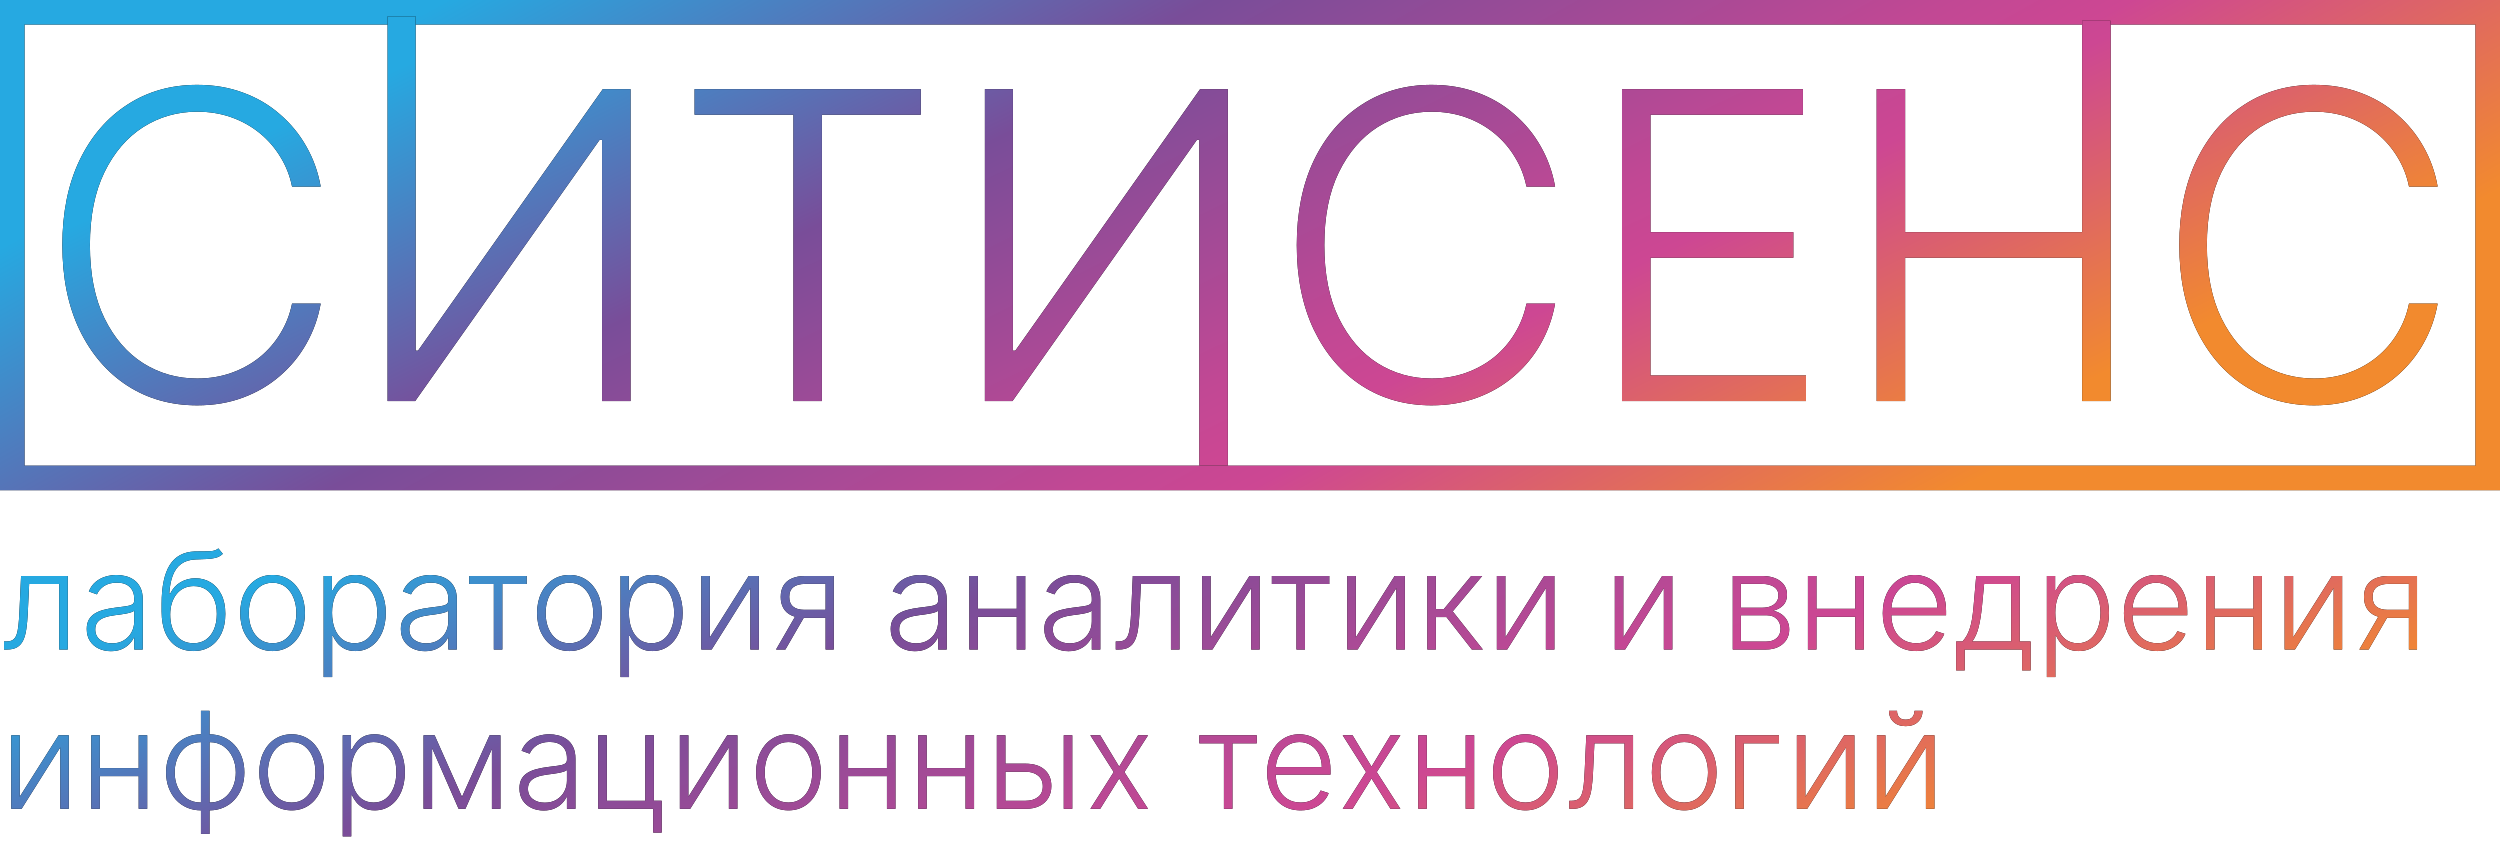 <svg width="204" height="69" viewBox="0 0 204 69" fill="none" xmlns="http://www.w3.org/2000/svg">
<rect x="1" y="1" width="202" height="38" stroke="black" stroke-width="2"/>
<rect x="1" y="1" width="202" height="38" stroke="url(#paint0_linear_2623_8311)" stroke-width="2"/>
<path d="M198.912 15.227H196.575C196.401 14.357 196.086 13.553 195.631 12.816C195.183 12.07 194.62 11.42 193.94 10.865C193.261 10.309 192.49 9.879 191.628 9.572C190.767 9.265 189.835 9.112 188.832 9.112C187.224 9.112 185.758 9.531 184.432 10.367C183.115 11.204 182.058 12.435 181.263 14.059C180.476 15.675 180.082 17.655 180.082 20C180.082 22.361 180.476 24.35 181.263 25.966C182.058 27.582 183.115 28.808 184.432 29.645C185.758 30.474 187.224 30.888 188.832 30.888C189.835 30.888 190.767 30.735 191.628 30.428C192.49 30.121 193.261 29.695 193.94 29.148C194.62 28.593 195.183 27.942 195.631 27.196C196.086 26.451 196.401 25.643 196.575 24.773H198.912C198.705 25.941 198.315 27.031 197.743 28.041C197.18 29.044 196.459 29.922 195.581 30.677C194.711 31.43 193.708 32.019 192.573 32.441C191.438 32.864 190.191 33.075 188.832 33.075C186.694 33.075 184.797 32.541 183.139 31.472C181.482 30.395 180.181 28.878 179.237 26.923C178.3 24.967 177.832 22.66 177.832 20C177.832 17.34 178.3 15.033 179.237 13.077C180.181 11.121 181.482 9.609 183.139 8.54C184.797 7.463 186.694 6.925 188.832 6.925C190.191 6.925 191.438 7.136 192.573 7.559C193.708 7.973 194.711 8.561 195.581 9.323C196.459 10.078 197.18 10.956 197.743 11.958C198.315 12.961 198.705 14.051 198.912 15.227Z" fill="black"/>
<path d="M198.912 15.227H196.575C196.401 14.357 196.086 13.553 195.631 12.816C195.183 12.07 194.62 11.42 193.94 10.865C193.261 10.309 192.49 9.879 191.628 9.572C190.767 9.265 189.835 9.112 188.832 9.112C187.224 9.112 185.758 9.531 184.432 10.367C183.115 11.204 182.058 12.435 181.263 14.059C180.476 15.675 180.082 17.655 180.082 20C180.082 22.361 180.476 24.35 181.263 25.966C182.058 27.582 183.115 28.808 184.432 29.645C185.758 30.474 187.224 30.888 188.832 30.888C189.835 30.888 190.767 30.735 191.628 30.428C192.49 30.121 193.261 29.695 193.94 29.148C194.62 28.593 195.183 27.942 195.631 27.196C196.086 26.451 196.401 25.643 196.575 24.773H198.912C198.705 25.941 198.315 27.031 197.743 28.041C197.18 29.044 196.459 29.922 195.581 30.677C194.711 31.43 193.708 32.019 192.573 32.441C191.438 32.864 190.191 33.075 188.832 33.075C186.694 33.075 184.797 32.541 183.139 31.472C181.482 30.395 180.181 28.878 179.237 26.923C178.3 24.967 177.832 22.66 177.832 20C177.832 17.34 178.3 15.033 179.237 13.077C180.181 11.121 181.482 9.609 183.139 8.54C184.797 7.463 186.694 6.925 188.832 6.925C190.191 6.925 191.438 7.136 192.573 7.559C193.708 7.973 194.711 8.561 195.581 9.323C196.459 10.078 197.18 10.956 197.743 11.958C198.315 12.961 198.705 14.051 198.912 15.227Z" fill="url(#paint1_linear_2623_8311)"/>
<path d="M153.136 32.727V7.273H155.46V18.944H169.903V1.694H172.227V32.727H169.903V21.032H155.46V32.727H153.136Z" fill="black"/>
<path d="M153.136 32.727V7.273H155.46V18.944H169.903V1.694H172.227V32.727H169.903V21.032H155.46V32.727H153.136Z" fill="url(#paint2_linear_2623_8311)"/>
<path d="M132.355 32.727V7.273H147.12V9.361H134.679V18.944H146.337V21.032H134.679V30.639H147.369V32.727H132.355Z" fill="black"/>
<path d="M132.355 32.727V7.273H147.12V9.361H134.679V18.944H146.337V21.032H134.679V30.639H147.369V32.727H132.355Z" fill="url(#paint3_linear_2623_8311)"/>
<path d="M126.895 15.227H124.559C124.385 14.357 124.07 13.553 123.614 12.816C123.167 12.07 122.603 11.42 121.924 10.865C121.244 10.309 120.474 9.879 119.612 9.572C118.75 9.265 117.818 9.112 116.815 9.112C115.208 9.112 113.741 9.531 112.415 10.367C111.098 11.204 110.042 12.435 109.246 14.059C108.459 15.675 108.065 17.655 108.065 20C108.065 22.361 108.459 24.35 109.246 25.966C110.042 27.582 111.098 28.808 112.415 29.645C113.741 30.474 115.208 30.888 116.815 30.888C117.818 30.888 118.75 30.735 119.612 30.428C120.474 30.121 121.244 29.695 121.924 29.148C122.603 28.593 123.167 27.942 123.614 27.196C124.07 26.451 124.385 25.643 124.559 24.773H126.895C126.688 25.941 126.299 27.031 125.727 28.041C125.163 29.044 124.443 29.922 123.564 30.677C122.694 31.43 121.692 32.019 120.556 32.441C119.421 32.864 118.174 33.075 116.815 33.075C114.678 33.075 112.78 32.541 111.123 31.472C109.466 30.395 108.165 28.878 107.22 26.923C106.284 24.967 105.816 22.66 105.816 20C105.816 17.34 106.284 15.033 107.22 13.077C108.165 11.121 109.466 9.609 111.123 8.54C112.78 7.463 114.678 6.925 116.815 6.925C118.174 6.925 119.421 7.136 120.556 7.559C121.692 7.973 122.694 8.561 123.564 9.323C124.443 10.078 125.163 10.956 125.727 11.958C126.299 12.961 126.688 14.051 126.895 15.227Z" fill="black"/>
<path d="M126.895 15.227H124.559C124.385 14.357 124.07 13.553 123.614 12.816C123.167 12.07 122.603 11.42 121.924 10.865C121.244 10.309 120.474 9.879 119.612 9.572C118.75 9.265 117.818 9.112 116.815 9.112C115.208 9.112 113.741 9.531 112.415 10.367C111.098 11.204 110.042 12.435 109.246 14.059C108.459 15.675 108.065 17.655 108.065 20C108.065 22.361 108.459 24.35 109.246 25.966C110.042 27.582 111.098 28.808 112.415 29.645C113.741 30.474 115.208 30.888 116.815 30.888C117.818 30.888 118.75 30.735 119.612 30.428C120.474 30.121 121.244 29.695 121.924 29.148C122.603 28.593 123.167 27.942 123.614 27.196C124.07 26.451 124.385 25.643 124.559 24.773H126.895C126.688 25.941 126.299 27.031 125.727 28.041C125.163 29.044 124.443 29.922 123.564 30.677C122.694 31.43 121.692 32.019 120.556 32.441C119.421 32.864 118.174 33.075 116.815 33.075C114.678 33.075 112.78 32.541 111.123 31.472C109.466 30.395 108.165 28.878 107.22 26.923C106.284 24.967 105.816 22.66 105.816 20C105.816 17.34 106.284 15.033 107.22 13.077C108.165 11.121 109.466 9.609 111.123 8.54C112.78 7.463 114.678 6.925 116.815 6.925C118.174 6.925 119.421 7.136 120.556 7.559C121.692 7.973 122.694 8.561 123.564 9.323C124.443 10.078 125.163 10.956 125.727 11.958C126.299 12.961 126.688 14.051 126.895 15.227Z" fill="url(#paint4_linear_2623_8311)"/>
<path d="M80.367 7.273H82.654V28.613H82.853L97.93 7.273H100.192V37.999H97.867V11.412H97.668L82.617 32.727H80.367V7.273Z" fill="black"/>
<path d="M80.367 7.273H82.654V28.613H82.853L97.93 7.273H100.192V37.999H97.867V11.412H97.668L82.617 32.727H80.367V7.273Z" fill="url(#paint5_linear_2623_8311)"/>
<path d="M56.678 9.361V7.273H75.135V9.361H67.068V32.727H64.744V9.361H56.678Z" fill="black"/>
<path d="M56.678 9.361V7.273H75.135V9.361H67.068V32.727H64.744V9.361H56.678Z" fill="url(#paint6_linear_2623_8311)"/>
<path d="M31.627 1.331H33.914V28.613H34.113L49.189 7.273H51.451V32.727H49.127V11.412H48.928L33.877 32.727H31.627V1.331Z" fill="black"/>
<path d="M31.627 1.331H33.914V28.613H34.113L49.189 7.273H51.451V32.727H49.127V11.412H48.928L33.877 32.727H31.627V1.331Z" fill="url(#paint7_linear_2623_8311)"/>
<path d="M26.168 15.227H23.831C23.657 14.357 23.342 13.553 22.887 12.816C22.439 12.07 21.876 11.42 21.196 10.865C20.517 10.309 19.746 9.879 18.884 9.572C18.023 9.265 17.09 9.112 16.088 9.112C14.48 9.112 13.014 9.531 11.688 10.367C10.37 11.204 9.314 12.435 8.519 14.059C7.731 15.675 7.338 17.655 7.338 20C7.338 22.361 7.731 24.35 8.519 25.966C9.314 27.582 10.37 28.808 11.688 29.645C13.014 30.474 14.48 30.888 16.088 30.888C17.09 30.888 18.023 30.735 18.884 30.428C19.746 30.121 20.517 29.695 21.196 29.148C21.876 28.593 22.439 27.942 22.887 27.196C23.342 26.451 23.657 25.643 23.831 24.773H26.168C25.961 25.941 25.571 27.031 24.999 28.041C24.436 29.044 23.715 29.922 22.837 30.677C21.967 31.43 20.964 32.019 19.829 32.441C18.694 32.864 17.447 33.075 16.088 33.075C13.95 33.075 12.053 32.541 10.395 31.472C8.738 30.395 7.437 28.878 6.493 26.923C5.556 24.967 5.088 22.66 5.088 20C5.088 17.34 5.556 15.033 6.493 13.077C7.437 11.121 8.738 9.609 10.395 8.54C12.053 7.463 13.95 6.925 16.088 6.925C17.447 6.925 18.694 7.136 19.829 7.559C20.964 7.973 21.967 8.561 22.837 9.323C23.715 10.078 24.436 10.956 24.999 11.958C25.571 12.961 25.961 14.051 26.168 15.227Z" fill="black"/>
<path d="M26.168 15.227H23.831C23.657 14.357 23.342 13.553 22.887 12.816C22.439 12.07 21.876 11.42 21.196 10.865C20.517 10.309 19.746 9.879 18.884 9.572C18.023 9.265 17.09 9.112 16.088 9.112C14.48 9.112 13.014 9.531 11.688 10.367C10.37 11.204 9.314 12.435 8.519 14.059C7.731 15.675 7.338 17.655 7.338 20C7.338 22.361 7.731 24.35 8.519 25.966C9.314 27.582 10.37 28.808 11.688 29.645C13.014 30.474 14.48 30.888 16.088 30.888C17.09 30.888 18.023 30.735 18.884 30.428C19.746 30.121 20.517 29.695 21.196 29.148C21.876 28.593 22.439 27.942 22.887 27.196C23.342 26.451 23.657 25.643 23.831 24.773H26.168C25.961 25.941 25.571 27.031 24.999 28.041C24.436 29.044 23.715 29.922 22.837 30.677C21.967 31.43 20.964 32.019 19.829 32.441C18.694 32.864 17.447 33.075 16.088 33.075C13.95 33.075 12.053 32.541 10.395 31.472C8.738 30.395 7.437 28.878 6.493 26.923C5.556 24.967 5.088 22.66 5.088 20C5.088 17.34 5.556 15.033 6.493 13.077C7.437 11.121 8.738 9.609 10.395 8.54C12.053 7.463 13.95 6.925 16.088 6.925C17.447 6.925 18.694 7.136 19.829 7.559C20.964 7.973 21.967 8.561 22.837 9.323C23.715 10.078 24.436 10.956 24.999 11.958C25.571 12.961 25.961 14.051 26.168 15.227Z" fill="url(#paint8_linear_2623_8311)"/>
<path d="M0.328 53V52.344H0.516C0.729 52.344 0.901 52.305 1.031 52.227C1.164 52.146 1.267 52.01 1.34 51.82C1.413 51.63 1.467 51.371 1.504 51.043C1.54 50.715 1.569 50.303 1.59 49.809L1.719 47H5.531V53H4.832V47.656H2.379L2.266 50.043C2.242 50.53 2.203 50.958 2.148 51.328C2.096 51.698 2.01 52.007 1.891 52.254C1.773 52.501 1.609 52.688 1.398 52.812C1.19 52.938 0.917 53 0.578 53H0.328ZM9.05 53.137C8.688 53.137 8.357 53.066 8.058 52.926C7.758 52.783 7.52 52.577 7.343 52.309C7.166 52.038 7.077 51.71 7.077 51.324C7.077 51.027 7.133 50.777 7.245 50.574C7.357 50.371 7.516 50.204 7.722 50.074C7.927 49.944 8.171 49.841 8.452 49.766C8.733 49.69 9.043 49.632 9.382 49.59C9.718 49.548 10.002 49.512 10.233 49.48C10.468 49.449 10.646 49.4 10.769 49.332C10.891 49.264 10.952 49.155 10.952 49.004V48.863C10.952 48.454 10.83 48.133 10.585 47.898C10.343 47.661 9.994 47.543 9.538 47.543C9.106 47.543 8.753 47.638 8.479 47.828C8.209 48.018 8.019 48.242 7.909 48.5L7.249 48.262C7.384 47.934 7.572 47.672 7.812 47.477C8.051 47.279 8.319 47.137 8.616 47.051C8.913 46.962 9.214 46.918 9.519 46.918C9.748 46.918 9.986 46.948 10.233 47.008C10.483 47.068 10.715 47.172 10.929 47.32C11.142 47.466 11.315 47.671 11.448 47.934C11.581 48.194 11.648 48.525 11.648 48.926V53H10.952V52.051H10.909C10.826 52.228 10.702 52.4 10.538 52.566C10.374 52.733 10.168 52.87 9.921 52.977C9.674 53.083 9.383 53.137 9.05 53.137ZM9.144 52.5C9.513 52.5 9.834 52.418 10.104 52.254C10.375 52.09 10.584 51.872 10.729 51.602C10.878 51.328 10.952 51.027 10.952 50.699V49.832C10.9 49.882 10.813 49.926 10.69 49.965C10.571 50.004 10.431 50.039 10.273 50.07C10.116 50.099 9.96 50.124 9.804 50.145C9.647 50.165 9.507 50.184 9.382 50.199C9.043 50.241 8.754 50.306 8.515 50.395C8.275 50.483 8.091 50.605 7.964 50.762C7.836 50.915 7.772 51.113 7.772 51.355C7.772 51.72 7.903 52.003 8.163 52.203C8.424 52.401 8.75 52.5 9.144 52.5ZM17.817 44.75L18.181 45.191C18.017 45.35 17.82 45.46 17.591 45.52C17.364 45.577 17.11 45.609 16.829 45.617C16.55 45.625 16.25 45.637 15.927 45.652C15.463 45.676 15.082 45.797 14.782 46.016C14.483 46.232 14.255 46.544 14.099 46.953C13.945 47.359 13.849 47.855 13.81 48.441H13.888C14.088 48.033 14.371 47.721 14.735 47.508C15.102 47.294 15.506 47.188 15.946 47.188C16.407 47.188 16.821 47.301 17.189 47.527C17.558 47.751 17.85 48.081 18.064 48.516C18.28 48.948 18.388 49.475 18.388 50.098C18.388 50.712 18.28 51.247 18.064 51.703C17.847 52.156 17.545 52.507 17.157 52.754C16.769 53.001 16.315 53.125 15.794 53.125C15.271 53.125 14.812 53.003 14.419 52.758C14.028 52.51 13.725 52.147 13.509 51.668C13.295 51.186 13.188 50.594 13.188 49.891V49.262C13.188 47.863 13.41 46.811 13.852 46.105C14.295 45.4 14.976 45.031 15.896 45C16.192 44.99 16.462 44.987 16.704 44.992C16.946 44.995 17.16 44.983 17.345 44.957C17.53 44.928 17.687 44.859 17.817 44.75ZM15.794 52.488C16.182 52.488 16.518 52.391 16.802 52.195C17.086 51.997 17.304 51.719 17.458 51.359C17.614 51 17.692 50.579 17.692 50.098C17.692 49.618 17.613 49.21 17.454 48.871C17.298 48.533 17.079 48.273 16.798 48.094C16.517 47.914 16.187 47.824 15.81 47.824C15.513 47.824 15.246 47.882 15.009 47.996C14.774 48.108 14.574 48.268 14.407 48.477C14.241 48.685 14.113 48.93 14.024 49.211C13.936 49.492 13.89 49.801 13.888 50.137C13.888 50.863 14.057 51.438 14.396 51.859C14.737 52.279 15.203 52.488 15.794 52.488ZM22.242 53.125C21.724 53.125 21.266 52.993 20.867 52.73C20.471 52.467 20.162 52.104 19.938 51.641C19.713 51.175 19.602 50.637 19.602 50.027C19.602 49.413 19.713 48.872 19.938 48.406C20.162 47.938 20.471 47.573 20.867 47.312C21.266 47.05 21.724 46.918 22.242 46.918C22.76 46.918 23.217 47.05 23.613 47.312C24.009 47.575 24.319 47.94 24.543 48.406C24.77 48.872 24.883 49.413 24.883 50.027C24.883 50.637 24.771 51.175 24.547 51.641C24.323 52.104 24.012 52.467 23.613 52.73C23.217 52.993 22.76 53.125 22.242 53.125ZM22.242 52.488C22.659 52.488 23.012 52.376 23.301 52.152C23.59 51.928 23.809 51.63 23.957 51.258C24.108 50.885 24.184 50.475 24.184 50.027C24.184 49.579 24.108 49.168 23.957 48.793C23.809 48.418 23.59 48.117 23.301 47.891C23.012 47.664 22.659 47.551 22.242 47.551C21.828 47.551 21.475 47.664 21.184 47.891C20.895 48.117 20.674 48.418 20.523 48.793C20.375 49.168 20.301 49.579 20.301 50.027C20.301 50.475 20.375 50.885 20.523 51.258C20.674 51.63 20.895 51.928 21.184 52.152C21.473 52.376 21.826 52.488 22.242 52.488ZM26.409 55.25V47H27.085V48.145H27.167C27.25 47.965 27.365 47.781 27.511 47.594C27.657 47.404 27.849 47.243 28.089 47.113C28.331 46.983 28.636 46.918 29.003 46.918C29.498 46.918 29.93 47.048 30.3 47.309C30.672 47.566 30.961 47.928 31.167 48.395C31.375 48.858 31.48 49.398 31.48 50.016C31.48 50.635 31.375 51.178 31.167 51.645C30.961 52.111 30.672 52.474 30.3 52.734C29.93 52.995 29.5 53.125 29.011 53.125C28.649 53.125 28.345 53.06 28.101 52.93C27.858 52.8 27.662 52.639 27.511 52.449C27.362 52.257 27.248 52.069 27.167 51.887H27.105V55.25H26.409ZM27.097 50.004C27.097 50.488 27.168 50.918 27.311 51.293C27.457 51.665 27.666 51.958 27.936 52.172C28.21 52.383 28.541 52.488 28.929 52.488C29.327 52.488 29.663 52.379 29.936 52.16C30.213 51.939 30.422 51.641 30.565 51.266C30.711 50.891 30.784 50.47 30.784 50.004C30.784 49.543 30.713 49.128 30.569 48.758C30.429 48.388 30.22 48.095 29.944 47.879C29.668 47.66 29.33 47.551 28.929 47.551C28.538 47.551 28.206 47.656 27.933 47.867C27.659 48.075 27.451 48.365 27.308 48.734C27.167 49.102 27.097 49.525 27.097 50.004ZM34.681 53.137C34.319 53.137 33.988 53.066 33.688 52.926C33.389 52.783 33.151 52.577 32.974 52.309C32.797 52.038 32.708 51.71 32.708 51.324C32.708 51.027 32.764 50.777 32.876 50.574C32.988 50.371 33.147 50.204 33.352 50.074C33.558 49.944 33.802 49.841 34.083 49.766C34.364 49.69 34.674 49.632 35.013 49.59C35.349 49.548 35.633 49.512 35.864 49.48C36.099 49.449 36.277 49.4 36.399 49.332C36.522 49.264 36.583 49.155 36.583 49.004V48.863C36.583 48.454 36.461 48.133 36.216 47.898C35.974 47.661 35.625 47.543 35.169 47.543C34.737 47.543 34.384 47.638 34.11 47.828C33.84 48.018 33.649 48.242 33.54 48.5L32.88 48.262C33.015 47.934 33.203 47.672 33.442 47.477C33.682 47.279 33.95 47.137 34.247 47.051C34.544 46.962 34.845 46.918 35.149 46.918C35.379 46.918 35.617 46.948 35.864 47.008C36.114 47.068 36.346 47.172 36.56 47.32C36.773 47.466 36.946 47.671 37.079 47.934C37.212 48.194 37.278 48.525 37.278 48.926V53H36.583V52.051H36.54C36.457 52.228 36.333 52.4 36.169 52.566C36.005 52.733 35.799 52.87 35.552 52.977C35.304 53.083 35.014 53.137 34.681 53.137ZM34.774 52.5C35.144 52.5 35.465 52.418 35.735 52.254C36.006 52.09 36.215 51.872 36.36 51.602C36.509 51.328 36.583 51.027 36.583 50.699V49.832C36.531 49.882 36.444 49.926 36.321 49.965C36.202 50.004 36.062 50.039 35.903 50.07C35.747 50.099 35.591 50.124 35.435 50.145C35.278 50.165 35.138 50.184 35.013 50.199C34.674 50.241 34.385 50.306 34.145 50.395C33.906 50.483 33.722 50.605 33.595 50.762C33.467 50.915 33.403 51.113 33.403 51.355C33.403 51.72 33.533 52.003 33.794 52.203C34.054 52.401 34.381 52.5 34.774 52.5ZM38.288 47.656V47H42.976V47.656H40.991V53H40.296V47.656H38.288ZM46.466 53.125C45.948 53.125 45.489 52.993 45.091 52.73C44.695 52.467 44.385 52.104 44.161 51.641C43.937 51.175 43.825 50.637 43.825 50.027C43.825 49.413 43.937 48.872 44.161 48.406C44.385 47.938 44.695 47.573 45.091 47.312C45.489 47.05 45.948 46.918 46.466 46.918C46.984 46.918 47.441 47.05 47.837 47.312C48.233 47.575 48.543 47.94 48.767 48.406C48.993 48.872 49.106 49.413 49.106 50.027C49.106 50.637 48.995 51.175 48.77 51.641C48.547 52.104 48.235 52.467 47.837 52.73C47.441 52.993 46.984 53.125 46.466 53.125ZM46.466 52.488C46.883 52.488 47.235 52.376 47.524 52.152C47.813 51.928 48.032 51.63 48.181 51.258C48.332 50.885 48.407 50.475 48.407 50.027C48.407 49.579 48.332 49.168 48.181 48.793C48.032 48.418 47.813 48.117 47.524 47.891C47.235 47.664 46.883 47.551 46.466 47.551C46.052 47.551 45.699 47.664 45.407 47.891C45.118 48.117 44.898 48.418 44.747 48.793C44.599 49.168 44.524 49.579 44.524 50.027C44.524 50.475 44.599 50.885 44.747 51.258C44.898 51.63 45.118 51.928 45.407 52.152C45.696 52.376 46.049 52.488 46.466 52.488ZM50.633 55.25V47H51.309V48.145H51.391C51.474 47.965 51.589 47.781 51.734 47.594C51.88 47.404 52.073 47.243 52.312 47.113C52.555 46.983 52.859 46.918 53.227 46.918C53.721 46.918 54.154 47.048 54.523 47.309C54.896 47.566 55.185 47.928 55.391 48.395C55.599 48.858 55.703 49.398 55.703 50.016C55.703 50.635 55.599 51.178 55.391 51.645C55.185 52.111 54.896 52.474 54.523 52.734C54.154 52.995 53.724 53.125 53.234 53.125C52.872 53.125 52.569 53.06 52.324 52.93C52.082 52.8 51.885 52.639 51.734 52.449C51.586 52.257 51.471 52.069 51.391 51.887H51.328V55.25H50.633ZM51.32 50.004C51.32 50.488 51.392 50.918 51.535 51.293C51.681 51.665 51.889 51.958 52.16 52.172C52.434 52.383 52.764 52.488 53.152 52.488C53.551 52.488 53.887 52.379 54.16 52.16C54.436 51.939 54.646 51.641 54.789 51.266C54.935 50.891 55.008 50.47 55.008 50.004C55.008 49.543 54.936 49.128 54.793 48.758C54.652 48.388 54.444 48.095 54.168 47.879C53.892 47.66 53.553 47.551 53.152 47.551C52.762 47.551 52.43 47.656 52.156 47.867C51.883 48.075 51.675 48.365 51.531 48.734C51.391 49.102 51.32 49.525 51.32 50.004ZM57.924 52.012L61.092 47H61.924V53H61.228V47.988L58.072 53H57.228V47H57.924V52.012ZM67.369 53V47.645H65.717C65.287 47.647 64.96 47.737 64.736 47.914C64.515 48.091 64.404 48.355 64.404 48.707C64.404 49.059 64.51 49.323 64.721 49.5C64.932 49.675 65.239 49.762 65.643 49.762H67.564V50.418H65.643C65.228 50.418 64.877 50.352 64.588 50.219C64.301 50.086 64.083 49.892 63.932 49.637C63.781 49.382 63.705 49.072 63.705 48.707C63.705 48.34 63.782 48.03 63.935 47.777C64.092 47.522 64.32 47.329 64.619 47.199C64.921 47.066 65.287 47 65.717 47H68.033V53H67.369ZM63.326 53L65.053 50.016H65.814L64.088 53H63.326ZM74.652 53.137C74.29 53.137 73.96 53.066 73.66 52.926C73.361 52.783 73.122 52.577 72.945 52.309C72.768 52.038 72.68 51.71 72.68 51.324C72.68 51.027 72.736 50.777 72.848 50.574C72.96 50.371 73.118 50.204 73.324 50.074C73.53 49.944 73.773 49.841 74.055 49.766C74.336 49.69 74.646 49.632 74.984 49.59C75.32 49.548 75.604 49.512 75.836 49.48C76.07 49.449 76.249 49.4 76.371 49.332C76.493 49.264 76.555 49.155 76.555 49.004V48.863C76.555 48.454 76.432 48.133 76.188 47.898C75.945 47.661 75.596 47.543 75.141 47.543C74.708 47.543 74.356 47.638 74.082 47.828C73.811 48.018 73.621 48.242 73.512 48.5L72.852 48.262C72.987 47.934 73.174 47.672 73.414 47.477C73.654 47.279 73.922 47.137 74.219 47.051C74.516 46.962 74.816 46.918 75.121 46.918C75.35 46.918 75.588 46.948 75.836 47.008C76.086 47.068 76.318 47.172 76.531 47.32C76.745 47.466 76.918 47.671 77.051 47.934C77.184 48.194 77.25 48.525 77.25 48.926V53H76.555V52.051H76.512C76.428 52.228 76.305 52.4 76.141 52.566C75.977 52.733 75.771 52.87 75.523 52.977C75.276 53.083 74.986 53.137 74.652 53.137ZM74.746 52.5C75.116 52.5 75.436 52.418 75.707 52.254C75.978 52.09 76.186 51.872 76.332 51.602C76.481 51.328 76.555 51.027 76.555 50.699V49.832C76.503 49.882 76.415 49.926 76.293 49.965C76.173 50.004 76.034 50.039 75.875 50.07C75.719 50.099 75.562 50.124 75.406 50.145C75.25 50.165 75.109 50.184 74.984 50.199C74.646 50.241 74.357 50.306 74.117 50.395C73.878 50.483 73.694 50.605 73.566 50.762C73.439 50.915 73.375 51.113 73.375 51.355C73.375 51.72 73.505 52.003 73.766 52.203C74.026 52.401 74.353 52.5 74.746 52.5ZM83.15 49.676V50.332H79.623V49.676H83.15ZM79.795 47V53H79.1V47H79.795ZM83.662 47V53H82.967V47H83.662ZM87.189 53.137C86.826 53.137 86.496 53.066 86.196 52.926C85.897 52.783 85.659 52.577 85.481 52.309C85.304 52.038 85.216 51.71 85.216 51.324C85.216 51.027 85.272 50.777 85.384 50.574C85.496 50.371 85.655 50.204 85.86 50.074C86.066 49.944 86.31 49.841 86.591 49.766C86.872 49.69 87.182 49.632 87.52 49.59C87.856 49.548 88.14 49.512 88.372 49.48C88.606 49.449 88.785 49.4 88.907 49.332C89.03 49.264 89.091 49.155 89.091 49.004V48.863C89.091 48.454 88.968 48.133 88.724 47.898C88.481 47.661 88.132 47.543 87.677 47.543C87.245 47.543 86.892 47.638 86.618 47.828C86.347 48.018 86.157 48.242 86.048 48.5L85.388 48.262C85.523 47.934 85.711 47.672 85.95 47.477C86.19 47.279 86.458 47.137 86.755 47.051C87.052 46.962 87.353 46.918 87.657 46.918C87.886 46.918 88.125 46.948 88.372 47.008C88.622 47.068 88.854 47.172 89.067 47.32C89.281 47.466 89.454 47.671 89.587 47.934C89.72 48.194 89.786 48.525 89.786 48.926V53H89.091V52.051H89.048C88.965 52.228 88.841 52.4 88.677 52.566C88.513 52.733 88.307 52.87 88.06 52.977C87.812 53.083 87.522 53.137 87.189 53.137ZM87.282 52.5C87.652 52.5 87.972 52.418 88.243 52.254C88.514 52.09 88.722 51.872 88.868 51.602C89.017 51.328 89.091 51.027 89.091 50.699V49.832C89.039 49.882 88.951 49.926 88.829 49.965C88.709 50.004 88.57 50.039 88.411 50.07C88.255 50.099 88.099 50.124 87.942 50.145C87.786 50.165 87.645 50.184 87.52 50.199C87.182 50.241 86.893 50.306 86.653 50.395C86.414 50.483 86.23 50.605 86.103 50.762C85.975 50.915 85.911 51.113 85.911 51.355C85.911 51.72 86.041 52.003 86.302 52.203C86.562 52.401 86.889 52.5 87.282 52.5ZM91.046 53V52.344H91.233C91.447 52.344 91.619 52.305 91.749 52.227C91.882 52.146 91.985 52.01 92.058 51.82C92.13 51.63 92.185 51.371 92.222 51.043C92.258 50.715 92.287 50.303 92.308 49.809L92.436 47H96.249V53H95.55V47.656H93.097L92.983 50.043C92.96 50.53 92.921 50.958 92.866 51.328C92.814 51.698 92.728 52.007 92.608 52.254C92.491 52.501 92.327 52.688 92.116 52.812C91.908 52.938 91.634 53 91.296 53H91.046ZM98.787 52.012L101.955 47H102.787V53H102.092V47.988L98.936 53H98.092V47H98.787V52.012ZM103.783 47.656V47H108.471V47.656H106.486V53H105.791V47.656H103.783ZM110.636 52.012L113.804 47H114.636V53H113.94V47.988L110.784 53H109.94V47H110.636V52.012ZM116.472 53V47H117.167V49.699H117.819L120.05 47H120.948L118.542 49.887L121.003 53H120.104L118.034 50.355H117.167V53H116.472ZM122.839 52.012L126.007 47H126.839V53H126.144V47.988L122.987 53H122.144V47H122.839V52.012ZM132.464 52.012L135.632 47H136.464V53H135.769V47.988L132.612 53H131.769V47H132.464V52.012ZM141.394 53V47H143.757C144.395 47 144.897 47.138 145.265 47.414C145.634 47.69 145.819 48.062 145.819 48.531C145.819 48.888 145.716 49.173 145.511 49.387C145.305 49.6 145.029 49.751 144.683 49.84C144.914 49.879 145.129 49.964 145.327 50.094C145.528 50.224 145.69 50.396 145.815 50.609C145.94 50.823 146.003 51.078 146.003 51.375C146.003 51.688 145.925 51.966 145.769 52.211C145.612 52.456 145.392 52.648 145.108 52.789C144.825 52.93 144.489 53 144.101 53H141.394ZM142.058 52.355H144.101C144.468 52.355 144.758 52.262 144.972 52.074C145.185 51.884 145.292 51.632 145.292 51.316C145.292 50.98 145.19 50.712 144.987 50.512C144.787 50.309 144.517 50.207 144.179 50.207H142.058V52.355ZM142.058 49.59H143.8C144.071 49.59 144.305 49.548 144.503 49.465C144.701 49.382 144.853 49.264 144.96 49.113C145.069 48.96 145.123 48.78 145.12 48.574C145.12 48.28 145 48.052 144.761 47.891C144.521 47.727 144.187 47.645 143.757 47.645H142.058V49.59ZM151.578 49.676V50.332H148.051V49.676H151.578ZM148.223 47V53H147.527V47H148.223ZM152.09 47V53H151.395V47H152.09ZM156.366 53.125C155.806 53.125 155.322 52.995 154.913 52.734C154.504 52.471 154.188 52.108 153.964 51.645C153.743 51.178 153.632 50.642 153.632 50.035C153.632 49.431 153.743 48.895 153.964 48.426C154.188 47.954 154.496 47.586 154.89 47.32C155.285 47.052 155.743 46.918 156.261 46.918C156.586 46.918 156.9 46.978 157.202 47.098C157.504 47.215 157.775 47.396 158.015 47.641C158.257 47.883 158.448 48.189 158.589 48.559C158.729 48.926 158.8 49.361 158.8 49.863V50.207H154.112V49.594H158.089C158.089 49.208 158.011 48.862 157.854 48.555C157.701 48.245 157.486 48 157.21 47.82C156.937 47.641 156.62 47.551 156.261 47.551C155.881 47.551 155.546 47.652 155.257 47.855C154.968 48.059 154.741 48.327 154.577 48.66C154.416 48.993 154.334 49.358 154.331 49.754V50.121C154.331 50.598 154.413 51.014 154.577 51.371C154.744 51.725 154.979 52 155.284 52.195C155.589 52.391 155.95 52.488 156.366 52.488C156.65 52.488 156.899 52.444 157.112 52.355C157.328 52.267 157.509 52.148 157.655 52C157.804 51.849 157.916 51.684 157.991 51.504L158.651 51.719C158.56 51.971 158.41 52.204 158.202 52.418C157.996 52.632 157.739 52.803 157.429 52.934C157.121 53.061 156.767 53.125 156.366 53.125ZM159.621 54.707V52.344H160.141C160.271 52.198 160.384 52.04 160.48 51.871C160.577 51.702 160.66 51.509 160.73 51.293C160.803 51.074 160.865 50.82 160.914 50.531C160.964 50.24 161.005 49.9 161.039 49.512L161.258 47H164.809V52.344H165.699V54.707H165.004V53H160.32V54.707H159.621ZM160.941 52.344H164.113V47.656H161.906L161.727 49.512C161.664 50.142 161.576 50.691 161.461 51.16C161.346 51.629 161.173 52.023 160.941 52.344ZM167.024 55.25V47H167.7V48.145H167.782C167.866 47.965 167.98 47.781 168.126 47.594C168.272 47.404 168.465 47.243 168.704 47.113C168.946 46.983 169.251 46.918 169.618 46.918C170.113 46.918 170.545 47.048 170.915 47.309C171.287 47.566 171.576 47.928 171.782 48.395C171.991 48.858 172.095 49.398 172.095 50.016C172.095 50.635 171.991 51.178 171.782 51.645C171.576 52.111 171.287 52.474 170.915 52.734C170.545 52.995 170.116 53.125 169.626 53.125C169.264 53.125 168.961 53.06 168.716 52.93C168.474 52.8 168.277 52.639 168.126 52.449C167.978 52.257 167.863 52.069 167.782 51.887H167.72V55.25H167.024ZM167.712 50.004C167.712 50.488 167.784 50.918 167.927 51.293C168.073 51.665 168.281 51.958 168.552 52.172C168.825 52.383 169.156 52.488 169.544 52.488C169.942 52.488 170.278 52.379 170.552 52.16C170.828 51.939 171.037 51.641 171.181 51.266C171.326 50.891 171.399 50.47 171.399 50.004C171.399 49.543 171.328 49.128 171.185 48.758C171.044 48.388 170.836 48.095 170.56 47.879C170.284 47.66 169.945 47.551 169.544 47.551C169.153 47.551 168.821 47.656 168.548 47.867C168.274 48.075 168.066 48.365 167.923 48.734C167.782 49.102 167.712 49.525 167.712 50.004ZM176.046 53.125C175.486 53.125 175.002 52.995 174.593 52.734C174.184 52.471 173.868 52.108 173.644 51.645C173.422 51.178 173.312 50.642 173.312 50.035C173.312 49.431 173.422 48.895 173.644 48.426C173.868 47.954 174.176 47.586 174.569 47.32C174.965 47.052 175.422 46.918 175.94 46.918C176.266 46.918 176.58 46.978 176.882 47.098C177.184 47.215 177.455 47.396 177.694 47.641C177.937 47.883 178.128 48.189 178.269 48.559C178.409 48.926 178.479 49.361 178.479 49.863V50.207H173.792V49.594H177.769C177.769 49.208 177.69 48.862 177.534 48.555C177.381 48.245 177.166 48 176.89 47.82C176.616 47.641 176.3 47.551 175.94 47.551C175.56 47.551 175.226 47.652 174.937 47.855C174.647 48.059 174.421 48.327 174.257 48.66C174.095 48.993 174.013 49.358 174.011 49.754V50.121C174.011 50.598 174.093 51.014 174.257 51.371C174.424 51.725 174.659 52 174.964 52.195C175.269 52.391 175.629 52.488 176.046 52.488C176.33 52.488 176.578 52.444 176.792 52.355C177.008 52.267 177.189 52.148 177.335 52C177.483 51.849 177.595 51.684 177.671 51.504L178.331 51.719C178.24 51.971 178.09 52.204 177.882 52.418C177.676 52.632 177.418 52.803 177.108 52.934C176.801 53.061 176.447 53.125 176.046 53.125ZM184.063 49.676V50.332H180.535V49.676H184.063ZM180.707 47V53H180.012V47H180.707ZM184.574 47V53H183.879V47H184.574ZM187.12 52.012L190.288 47H191.12V53H190.425V47.988L187.269 53H186.425V47H187.12V52.012ZM196.565 53V47.645H194.913C194.483 47.647 194.157 47.737 193.933 47.914C193.711 48.091 193.601 48.355 193.601 48.707C193.601 49.059 193.706 49.323 193.917 49.5C194.128 49.675 194.435 49.762 194.839 49.762H196.761V50.418H194.839C194.425 50.418 194.073 50.352 193.784 50.219C193.498 50.086 193.279 49.892 193.128 49.637C192.977 49.382 192.901 49.072 192.901 48.707C192.901 48.34 192.978 48.03 193.132 47.777C193.288 47.522 193.516 47.329 193.815 47.199C194.118 47.066 194.483 47 194.913 47H197.229V53H196.565ZM192.522 53L194.249 50.016H195.011L193.284 53H192.522ZM1.613 65.012L4.781 60H5.613V66H4.918V60.988L1.762 66H0.918V60H1.613V65.012ZM11.5 62.676V63.332H7.973V62.676H11.5ZM8.145 60V66H7.449V60H8.145ZM12.012 60V66H11.316V60H12.012ZM16.398 68.047V58H17.097V68.047H16.398ZM16.398 66.125C15.983 66.125 15.603 66.049 15.257 65.898C14.911 65.747 14.61 65.534 14.354 65.258C14.102 64.979 13.905 64.651 13.765 64.273C13.624 63.896 13.554 63.482 13.554 63.031C13.554 62.575 13.624 62.158 13.765 61.777C13.905 61.397 14.102 61.069 14.354 60.793C14.61 60.517 14.911 60.303 15.257 60.152C15.603 59.999 15.983 59.922 16.398 59.922H16.605V66.125H16.398ZM16.398 65.488H16.511V60.559H16.398C16.061 60.559 15.761 60.625 15.495 60.758C15.229 60.888 15.004 61.068 14.819 61.297C14.634 61.526 14.494 61.789 14.398 62.086C14.301 62.383 14.253 62.698 14.253 63.031C14.253 63.474 14.338 63.882 14.507 64.254C14.679 64.626 14.925 64.926 15.245 65.152C15.565 65.379 15.95 65.491 16.398 65.488ZM17.097 66.125H16.886V59.922H17.097C17.508 59.922 17.887 59.999 18.233 60.152C18.582 60.303 18.883 60.517 19.136 60.793C19.391 61.069 19.589 61.397 19.73 61.777C19.87 62.158 19.94 62.575 19.94 63.031C19.94 63.482 19.87 63.896 19.73 64.273C19.589 64.651 19.391 64.979 19.136 65.258C18.883 65.534 18.582 65.747 18.233 65.898C17.887 66.049 17.508 66.125 17.097 66.125ZM17.097 65.488C17.433 65.488 17.732 65.424 17.995 65.297C18.261 65.167 18.486 64.987 18.671 64.758C18.858 64.529 19 64.267 19.097 63.973C19.193 63.676 19.241 63.362 19.241 63.031C19.241 62.589 19.155 62.18 18.983 61.805C18.814 61.43 18.569 61.129 18.249 60.902C17.929 60.673 17.545 60.559 17.097 60.559H16.98V65.488H17.097ZM23.8 66.125C23.282 66.125 22.823 65.993 22.425 65.731C22.029 65.467 21.719 65.104 21.495 64.641C21.271 64.174 21.159 63.637 21.159 63.027C21.159 62.413 21.271 61.872 21.495 61.406C21.719 60.938 22.029 60.573 22.425 60.312C22.823 60.05 23.282 59.918 23.8 59.918C24.318 59.918 24.775 60.05 25.171 60.312C25.567 60.575 25.877 60.94 26.101 61.406C26.327 61.872 26.44 62.413 26.44 63.027C26.44 63.637 26.328 64.174 26.105 64.641C25.881 65.104 25.569 65.467 25.171 65.731C24.775 65.993 24.318 66.125 23.8 66.125ZM23.8 65.488C24.216 65.488 24.569 65.376 24.858 65.152C25.148 64.928 25.366 64.63 25.515 64.258C25.666 63.885 25.741 63.475 25.741 63.027C25.741 62.579 25.666 62.168 25.515 61.793C25.366 61.418 25.148 61.117 24.858 60.891C24.569 60.664 24.216 60.551 23.8 60.551C23.386 60.551 23.033 60.664 22.741 60.891C22.452 61.117 22.232 61.418 22.081 61.793C21.933 62.168 21.858 62.579 21.858 63.027C21.858 63.475 21.933 63.885 22.081 64.258C22.232 64.63 22.452 64.928 22.741 65.152C23.03 65.376 23.383 65.488 23.8 65.488ZM27.967 68.25V60H28.643V61.145H28.725C28.808 60.965 28.922 60.781 29.068 60.594C29.214 60.404 29.407 60.243 29.646 60.113C29.889 59.983 30.193 59.918 30.561 59.918C31.055 59.918 31.488 60.048 31.857 60.309C32.23 60.566 32.519 60.928 32.725 61.395C32.933 61.858 33.037 62.398 33.037 63.016C33.037 63.635 32.933 64.178 32.725 64.644C32.519 65.111 32.23 65.474 31.857 65.734C31.488 65.995 31.058 66.125 30.568 66.125C30.206 66.125 29.903 66.06 29.658 65.93C29.416 65.799 29.219 65.639 29.068 65.449C28.92 65.257 28.805 65.069 28.725 64.887H28.662V68.25H27.967ZM28.654 63.004C28.654 63.488 28.726 63.918 28.869 64.293C29.015 64.665 29.223 64.958 29.494 65.172C29.768 65.383 30.098 65.488 30.486 65.488C30.885 65.488 31.221 65.379 31.494 65.16C31.77 64.939 31.98 64.641 32.123 64.266C32.269 63.891 32.342 63.47 32.342 63.004C32.342 62.543 32.27 62.128 32.127 61.758C31.986 61.388 31.778 61.095 31.502 60.879C31.226 60.66 30.887 60.551 30.486 60.551C30.096 60.551 29.764 60.656 29.49 60.867C29.217 61.075 29.009 61.365 28.865 61.734C28.725 62.102 28.654 62.525 28.654 63.004ZM37.699 65.027L39.953 60H40.629L37.977 66H37.422L34.801 60H35.465L37.699 65.027ZM35.258 60V66H34.562V60H35.258ZM40.141 66V60H40.836V66H40.141ZM44.359 66.137C43.997 66.137 43.667 66.066 43.367 65.926C43.068 65.783 42.829 65.577 42.652 65.309C42.475 65.038 42.387 64.71 42.387 64.324C42.387 64.027 42.443 63.777 42.555 63.574C42.667 63.371 42.825 63.204 43.031 63.074C43.237 62.944 43.48 62.841 43.762 62.766C44.043 62.69 44.353 62.632 44.691 62.59C45.027 62.548 45.311 62.512 45.543 62.48C45.777 62.449 45.956 62.4 46.078 62.332C46.2 62.264 46.262 62.155 46.262 62.004V61.863C46.262 61.454 46.139 61.133 45.895 60.898C45.652 60.661 45.303 60.543 44.848 60.543C44.415 60.543 44.062 60.638 43.789 60.828C43.518 61.018 43.328 61.242 43.219 61.5L42.559 61.262C42.694 60.934 42.882 60.672 43.121 60.477C43.361 60.279 43.629 60.137 43.926 60.051C44.223 59.962 44.523 59.918 44.828 59.918C45.057 59.918 45.296 59.948 45.543 60.008C45.793 60.068 46.025 60.172 46.238 60.32C46.452 60.466 46.625 60.671 46.758 60.934C46.891 61.194 46.957 61.525 46.957 61.926V66H46.262V65.051H46.219C46.135 65.228 46.012 65.4 45.848 65.566C45.684 65.733 45.478 65.87 45.23 65.977C44.983 66.083 44.693 66.137 44.359 66.137ZM44.453 65.5C44.823 65.5 45.143 65.418 45.414 65.254C45.685 65.09 45.893 64.872 46.039 64.602C46.188 64.328 46.262 64.027 46.262 63.699V62.832C46.21 62.882 46.122 62.926 46 62.965C45.88 63.004 45.741 63.039 45.582 63.07C45.426 63.099 45.27 63.124 45.113 63.145C44.957 63.165 44.816 63.184 44.691 63.199C44.353 63.241 44.064 63.306 43.824 63.395C43.585 63.483 43.401 63.605 43.273 63.762C43.146 63.915 43.082 64.113 43.082 64.356C43.082 64.72 43.212 65.003 43.473 65.203C43.733 65.401 44.06 65.5 44.453 65.5ZM53.357 60V65.34H53.994V67.941H53.299V66H48.815V60H49.514V65.344H52.658V60H53.357ZM56.173 65.012L59.341 60H60.173V66H59.477V60.988L56.321 66H55.477V60H56.173V65.012ZM64.341 66.125C63.823 66.125 63.364 65.993 62.966 65.731C62.57 65.467 62.26 65.104 62.036 64.641C61.812 64.174 61.7 63.637 61.7 63.027C61.7 62.413 61.812 61.872 62.036 61.406C62.26 60.938 62.57 60.573 62.966 60.312C63.364 60.05 63.823 59.918 64.341 59.918C64.859 59.918 65.316 60.05 65.712 60.312C66.108 60.575 66.418 60.94 66.642 61.406C66.868 61.872 66.981 62.413 66.981 63.027C66.981 63.637 66.87 64.174 66.645 64.641C66.421 65.104 66.11 65.467 65.712 65.731C65.316 65.993 64.859 66.125 64.341 66.125ZM64.341 65.488C64.757 65.488 65.11 65.376 65.399 65.152C65.689 64.928 65.907 64.63 66.056 64.258C66.207 63.885 66.282 63.475 66.282 63.027C66.282 62.579 66.207 62.168 66.056 61.793C65.907 61.418 65.689 61.117 65.399 60.891C65.11 60.664 64.757 60.551 64.341 60.551C63.927 60.551 63.574 60.664 63.282 60.891C62.993 61.117 62.773 61.418 62.622 61.793C62.474 62.168 62.399 62.579 62.399 63.027C62.399 63.475 62.474 63.885 62.622 64.258C62.773 64.63 62.993 64.928 63.282 65.152C63.571 65.376 63.924 65.488 64.341 65.488ZM72.559 62.676V63.332H69.031V62.676H72.559ZM69.203 60V66H68.508V60H69.203ZM73.07 60V66H72.375V60H73.07ZM78.972 62.676V63.332H75.444V62.676H78.972ZM75.616 60V66H74.921V60H75.616ZM79.483 60V66H78.788V60H79.483ZM81.92 62.316H83.678C84.352 62.316 84.873 62.48 85.24 62.809C85.607 63.137 85.791 63.581 85.791 64.141C85.791 64.513 85.708 64.838 85.541 65.117C85.377 65.396 85.137 65.613 84.822 65.769C84.507 65.923 84.126 66 83.678 66H81.342V60H82.041V65.344H83.678C84.102 65.344 84.443 65.242 84.701 65.039C84.962 64.836 85.092 64.547 85.092 64.172C85.092 63.789 84.962 63.493 84.701 63.285C84.443 63.077 84.102 62.973 83.678 62.973H81.92V62.316ZM86.803 66V60H87.498V66H86.803ZM89.777 60L91.324 62.559L92.871 60H93.68L91.75 63L93.68 66H92.871L91.324 63.523L89.777 66H88.973L90.879 63L88.973 60H89.777ZM97.864 60.656V60H102.552V60.656H100.567V66H99.872V60.656H97.864ZM106.136 66.125C105.576 66.125 105.091 65.995 104.683 65.734C104.274 65.471 103.957 65.108 103.733 64.644C103.512 64.178 103.401 63.642 103.401 63.035C103.401 62.431 103.512 61.895 103.733 61.426C103.957 60.954 104.266 60.586 104.659 60.32C105.055 60.052 105.512 59.918 106.03 59.918C106.356 59.918 106.67 59.978 106.972 60.098C107.274 60.215 107.545 60.396 107.784 60.641C108.026 60.883 108.218 61.189 108.358 61.559C108.499 61.926 108.569 62.361 108.569 62.863V63.207H103.882V62.594H107.858C107.858 62.208 107.78 61.862 107.624 61.555C107.47 61.245 107.256 61 106.979 60.82C106.706 60.641 106.39 60.551 106.03 60.551C105.65 60.551 105.315 60.652 105.026 60.855C104.737 61.059 104.511 61.327 104.347 61.66C104.185 61.993 104.103 62.358 104.101 62.754V63.121C104.101 63.598 104.183 64.014 104.347 64.371C104.513 64.725 104.749 65 105.054 65.195C105.358 65.391 105.719 65.488 106.136 65.488C106.42 65.488 106.668 65.444 106.882 65.356C107.098 65.267 107.279 65.148 107.425 65C107.573 64.849 107.685 64.684 107.761 64.504L108.421 64.719C108.33 64.971 108.18 65.204 107.972 65.418C107.766 65.632 107.508 65.803 107.198 65.934C106.891 66.061 106.537 66.125 106.136 66.125ZM110.37 60L111.917 62.559L113.464 60H114.272L112.343 63L114.272 66H113.464L111.917 63.523L110.37 66H109.565L111.472 63L109.565 60H110.37ZM119.781 62.676V63.332H116.254V62.676H119.781ZM116.426 60V66H115.73V60H116.426ZM120.293 60V66H119.598V60H120.293ZM124.476 66.125C123.957 66.125 123.499 65.993 123.101 65.731C122.705 65.467 122.395 65.104 122.171 64.641C121.947 64.174 121.835 63.637 121.835 63.027C121.835 62.413 121.947 61.872 122.171 61.406C122.395 60.938 122.705 60.573 123.101 60.312C123.499 60.05 123.957 59.918 124.476 59.918C124.994 59.918 125.451 60.05 125.847 60.312C126.243 60.575 126.552 60.94 126.776 61.406C127.003 61.872 127.116 62.413 127.116 63.027C127.116 63.637 127.004 64.174 126.78 64.641C126.556 65.104 126.245 65.467 125.847 65.731C125.451 65.993 124.994 66.125 124.476 66.125ZM124.476 65.488C124.892 65.488 125.245 65.376 125.534 65.152C125.823 64.928 126.042 64.63 126.19 64.258C126.341 63.885 126.417 63.475 126.417 63.027C126.417 62.579 126.341 62.168 126.19 61.793C126.042 61.418 125.823 61.117 125.534 60.891C125.245 60.664 124.892 60.551 124.476 60.551C124.062 60.551 123.709 60.664 123.417 60.891C123.128 61.117 122.908 61.418 122.757 61.793C122.608 62.168 122.534 62.579 122.534 63.027C122.534 63.475 122.608 63.885 122.757 64.258C122.908 64.63 123.128 64.928 123.417 65.152C123.706 65.376 124.059 65.488 124.476 65.488ZM128.053 66V65.344H128.24C128.454 65.344 128.626 65.305 128.756 65.227C128.889 65.146 128.992 65.01 129.064 64.82C129.137 64.63 129.192 64.371 129.229 64.043C129.265 63.715 129.294 63.303 129.314 62.809L129.443 60H133.256V66H132.557V60.656H130.104L129.99 63.043C129.967 63.53 129.928 63.958 129.873 64.328C129.821 64.698 129.735 65.007 129.615 65.254C129.498 65.501 129.334 65.688 129.123 65.812C128.915 65.938 128.641 66 128.303 66H128.053ZM137.431 66.125C136.912 66.125 136.454 65.993 136.056 65.731C135.66 65.467 135.35 65.104 135.126 64.641C134.902 64.174 134.79 63.637 134.79 63.027C134.79 62.413 134.902 61.872 135.126 61.406C135.35 60.938 135.66 60.573 136.056 60.312C136.454 60.05 136.912 59.918 137.431 59.918C137.949 59.918 138.406 60.05 138.802 60.312C139.198 60.575 139.507 60.94 139.731 61.406C139.958 61.872 140.071 62.413 140.071 63.027C140.071 63.637 139.959 64.174 139.735 64.641C139.511 65.104 139.2 65.467 138.802 65.731C138.406 65.993 137.949 66.125 137.431 66.125ZM137.431 65.488C137.847 65.488 138.2 65.376 138.489 65.152C138.778 64.928 138.997 64.63 139.146 64.258C139.297 63.885 139.372 63.475 139.372 63.027C139.372 62.579 139.297 62.168 139.146 61.793C138.997 61.418 138.778 61.117 138.489 60.891C138.2 60.664 137.847 60.551 137.431 60.551C137.017 60.551 136.664 60.664 136.372 60.891C136.083 61.117 135.863 61.418 135.712 61.793C135.563 62.168 135.489 62.579 135.489 63.027C135.489 63.475 135.563 63.885 135.712 64.258C135.863 64.63 136.083 64.928 136.372 65.152C136.661 65.376 137.014 65.488 137.431 65.488ZM145.164 60V60.656H142.293V66H141.598V60H145.164ZM147.32 65.012L150.488 60H151.32V66H150.625V60.988L147.469 66H146.625V60H147.32V65.012ZM153.852 65.012L157.02 60H157.852V66H157.156V60.988L154 66H153.156V60H153.852V65.012ZM156.223 58H156.879C156.879 58.372 156.755 58.675 156.508 58.906C156.263 59.138 155.928 59.254 155.504 59.254C155.085 59.254 154.753 59.138 154.508 58.906C154.263 58.675 154.141 58.372 154.141 58H154.797C154.797 58.203 154.852 58.375 154.961 58.516C155.073 58.654 155.254 58.723 155.504 58.723C155.754 58.723 155.936 58.654 156.051 58.516C156.165 58.375 156.223 58.203 156.223 58Z" fill="black"/>
<path d="M0.328 53V52.344H0.516C0.729 52.344 0.901 52.305 1.031 52.227C1.164 52.146 1.267 52.01 1.34 51.82C1.413 51.63 1.467 51.371 1.504 51.043C1.54 50.715 1.569 50.303 1.59 49.809L1.719 47H5.531V53H4.832V47.656H2.379L2.266 50.043C2.242 50.53 2.203 50.958 2.148 51.328C2.096 51.698 2.01 52.007 1.891 52.254C1.773 52.501 1.609 52.688 1.398 52.812C1.19 52.938 0.917 53 0.578 53H0.328ZM9.05 53.137C8.688 53.137 8.357 53.066 8.058 52.926C7.758 52.783 7.52 52.577 7.343 52.309C7.166 52.038 7.077 51.71 7.077 51.324C7.077 51.027 7.133 50.777 7.245 50.574C7.357 50.371 7.516 50.204 7.722 50.074C7.927 49.944 8.171 49.841 8.452 49.766C8.733 49.69 9.043 49.632 9.382 49.59C9.718 49.548 10.002 49.512 10.233 49.48C10.468 49.449 10.646 49.4 10.769 49.332C10.891 49.264 10.952 49.155 10.952 49.004V48.863C10.952 48.454 10.83 48.133 10.585 47.898C10.343 47.661 9.994 47.543 9.538 47.543C9.106 47.543 8.753 47.638 8.479 47.828C8.209 48.018 8.019 48.242 7.909 48.5L7.249 48.262C7.384 47.934 7.572 47.672 7.812 47.477C8.051 47.279 8.319 47.137 8.616 47.051C8.913 46.962 9.214 46.918 9.519 46.918C9.748 46.918 9.986 46.948 10.233 47.008C10.483 47.068 10.715 47.172 10.929 47.32C11.142 47.466 11.315 47.671 11.448 47.934C11.581 48.194 11.648 48.525 11.648 48.926V53H10.952V52.051H10.909C10.826 52.228 10.702 52.4 10.538 52.566C10.374 52.733 10.168 52.87 9.921 52.977C9.674 53.083 9.383 53.137 9.05 53.137ZM9.144 52.5C9.513 52.5 9.834 52.418 10.104 52.254C10.375 52.09 10.584 51.872 10.729 51.602C10.878 51.328 10.952 51.027 10.952 50.699V49.832C10.9 49.882 10.813 49.926 10.69 49.965C10.571 50.004 10.431 50.039 10.273 50.07C10.116 50.099 9.96 50.124 9.804 50.145C9.647 50.165 9.507 50.184 9.382 50.199C9.043 50.241 8.754 50.306 8.515 50.395C8.275 50.483 8.091 50.605 7.964 50.762C7.836 50.915 7.772 51.113 7.772 51.355C7.772 51.72 7.903 52.003 8.163 52.203C8.424 52.401 8.75 52.5 9.144 52.5ZM17.817 44.75L18.181 45.191C18.017 45.35 17.82 45.46 17.591 45.52C17.364 45.577 17.11 45.609 16.829 45.617C16.55 45.625 16.25 45.637 15.927 45.652C15.463 45.676 15.082 45.797 14.782 46.016C14.483 46.232 14.255 46.544 14.099 46.953C13.945 47.359 13.849 47.855 13.81 48.441H13.888C14.088 48.033 14.371 47.721 14.735 47.508C15.102 47.294 15.506 47.188 15.946 47.188C16.407 47.188 16.821 47.301 17.189 47.527C17.558 47.751 17.85 48.081 18.064 48.516C18.28 48.948 18.388 49.475 18.388 50.098C18.388 50.712 18.28 51.247 18.064 51.703C17.847 52.156 17.545 52.507 17.157 52.754C16.769 53.001 16.315 53.125 15.794 53.125C15.271 53.125 14.812 53.003 14.419 52.758C14.028 52.51 13.725 52.147 13.509 51.668C13.295 51.186 13.188 50.594 13.188 49.891V49.262C13.188 47.863 13.41 46.811 13.852 46.105C14.295 45.4 14.976 45.031 15.896 45C16.192 44.99 16.462 44.987 16.704 44.992C16.946 44.995 17.16 44.983 17.345 44.957C17.53 44.928 17.687 44.859 17.817 44.75ZM15.794 52.488C16.182 52.488 16.518 52.391 16.802 52.195C17.086 51.997 17.304 51.719 17.458 51.359C17.614 51 17.692 50.579 17.692 50.098C17.692 49.618 17.613 49.21 17.454 48.871C17.298 48.533 17.079 48.273 16.798 48.094C16.517 47.914 16.187 47.824 15.81 47.824C15.513 47.824 15.246 47.882 15.009 47.996C14.774 48.108 14.574 48.268 14.407 48.477C14.241 48.685 14.113 48.93 14.024 49.211C13.936 49.492 13.89 49.801 13.888 50.137C13.888 50.863 14.057 51.438 14.396 51.859C14.737 52.279 15.203 52.488 15.794 52.488ZM22.242 53.125C21.724 53.125 21.266 52.993 20.867 52.73C20.471 52.467 20.162 52.104 19.938 51.641C19.713 51.175 19.602 50.637 19.602 50.027C19.602 49.413 19.713 48.872 19.938 48.406C20.162 47.938 20.471 47.573 20.867 47.312C21.266 47.05 21.724 46.918 22.242 46.918C22.76 46.918 23.217 47.05 23.613 47.312C24.009 47.575 24.319 47.94 24.543 48.406C24.77 48.872 24.883 49.413 24.883 50.027C24.883 50.637 24.771 51.175 24.547 51.641C24.323 52.104 24.012 52.467 23.613 52.73C23.217 52.993 22.76 53.125 22.242 53.125ZM22.242 52.488C22.659 52.488 23.012 52.376 23.301 52.152C23.59 51.928 23.809 51.63 23.957 51.258C24.108 50.885 24.184 50.475 24.184 50.027C24.184 49.579 24.108 49.168 23.957 48.793C23.809 48.418 23.59 48.117 23.301 47.891C23.012 47.664 22.659 47.551 22.242 47.551C21.828 47.551 21.475 47.664 21.184 47.891C20.895 48.117 20.674 48.418 20.523 48.793C20.375 49.168 20.301 49.579 20.301 50.027C20.301 50.475 20.375 50.885 20.523 51.258C20.674 51.63 20.895 51.928 21.184 52.152C21.473 52.376 21.826 52.488 22.242 52.488ZM26.409 55.25V47H27.085V48.145H27.167C27.25 47.965 27.365 47.781 27.511 47.594C27.657 47.404 27.849 47.243 28.089 47.113C28.331 46.983 28.636 46.918 29.003 46.918C29.498 46.918 29.93 47.048 30.3 47.309C30.672 47.566 30.961 47.928 31.167 48.395C31.375 48.858 31.48 49.398 31.48 50.016C31.48 50.635 31.375 51.178 31.167 51.645C30.961 52.111 30.672 52.474 30.3 52.734C29.93 52.995 29.5 53.125 29.011 53.125C28.649 53.125 28.345 53.06 28.101 52.93C27.858 52.8 27.662 52.639 27.511 52.449C27.362 52.257 27.248 52.069 27.167 51.887H27.105V55.25H26.409ZM27.097 50.004C27.097 50.488 27.168 50.918 27.311 51.293C27.457 51.665 27.666 51.958 27.936 52.172C28.21 52.383 28.541 52.488 28.929 52.488C29.327 52.488 29.663 52.379 29.936 52.16C30.213 51.939 30.422 51.641 30.565 51.266C30.711 50.891 30.784 50.47 30.784 50.004C30.784 49.543 30.713 49.128 30.569 48.758C30.429 48.388 30.22 48.095 29.944 47.879C29.668 47.66 29.33 47.551 28.929 47.551C28.538 47.551 28.206 47.656 27.933 47.867C27.659 48.075 27.451 48.365 27.308 48.734C27.167 49.102 27.097 49.525 27.097 50.004ZM34.681 53.137C34.319 53.137 33.988 53.066 33.688 52.926C33.389 52.783 33.151 52.577 32.974 52.309C32.797 52.038 32.708 51.71 32.708 51.324C32.708 51.027 32.764 50.777 32.876 50.574C32.988 50.371 33.147 50.204 33.352 50.074C33.558 49.944 33.802 49.841 34.083 49.766C34.364 49.69 34.674 49.632 35.013 49.59C35.349 49.548 35.633 49.512 35.864 49.48C36.099 49.449 36.277 49.4 36.399 49.332C36.522 49.264 36.583 49.155 36.583 49.004V48.863C36.583 48.454 36.461 48.133 36.216 47.898C35.974 47.661 35.625 47.543 35.169 47.543C34.737 47.543 34.384 47.638 34.11 47.828C33.84 48.018 33.649 48.242 33.54 48.5L32.88 48.262C33.015 47.934 33.203 47.672 33.442 47.477C33.682 47.279 33.95 47.137 34.247 47.051C34.544 46.962 34.845 46.918 35.149 46.918C35.379 46.918 35.617 46.948 35.864 47.008C36.114 47.068 36.346 47.172 36.56 47.32C36.773 47.466 36.946 47.671 37.079 47.934C37.212 48.194 37.278 48.525 37.278 48.926V53H36.583V52.051H36.54C36.457 52.228 36.333 52.4 36.169 52.566C36.005 52.733 35.799 52.87 35.552 52.977C35.304 53.083 35.014 53.137 34.681 53.137ZM34.774 52.5C35.144 52.5 35.465 52.418 35.735 52.254C36.006 52.09 36.215 51.872 36.36 51.602C36.509 51.328 36.583 51.027 36.583 50.699V49.832C36.531 49.882 36.444 49.926 36.321 49.965C36.202 50.004 36.062 50.039 35.903 50.07C35.747 50.099 35.591 50.124 35.435 50.145C35.278 50.165 35.138 50.184 35.013 50.199C34.674 50.241 34.385 50.306 34.145 50.395C33.906 50.483 33.722 50.605 33.595 50.762C33.467 50.915 33.403 51.113 33.403 51.355C33.403 51.72 33.533 52.003 33.794 52.203C34.054 52.401 34.381 52.5 34.774 52.5ZM38.288 47.656V47H42.976V47.656H40.991V53H40.296V47.656H38.288ZM46.466 53.125C45.948 53.125 45.489 52.993 45.091 52.73C44.695 52.467 44.385 52.104 44.161 51.641C43.937 51.175 43.825 50.637 43.825 50.027C43.825 49.413 43.937 48.872 44.161 48.406C44.385 47.938 44.695 47.573 45.091 47.312C45.489 47.05 45.948 46.918 46.466 46.918C46.984 46.918 47.441 47.05 47.837 47.312C48.233 47.575 48.543 47.94 48.767 48.406C48.993 48.872 49.106 49.413 49.106 50.027C49.106 50.637 48.995 51.175 48.77 51.641C48.547 52.104 48.235 52.467 47.837 52.73C47.441 52.993 46.984 53.125 46.466 53.125ZM46.466 52.488C46.883 52.488 47.235 52.376 47.524 52.152C47.813 51.928 48.032 51.63 48.181 51.258C48.332 50.885 48.407 50.475 48.407 50.027C48.407 49.579 48.332 49.168 48.181 48.793C48.032 48.418 47.813 48.117 47.524 47.891C47.235 47.664 46.883 47.551 46.466 47.551C46.052 47.551 45.699 47.664 45.407 47.891C45.118 48.117 44.898 48.418 44.747 48.793C44.599 49.168 44.524 49.579 44.524 50.027C44.524 50.475 44.599 50.885 44.747 51.258C44.898 51.63 45.118 51.928 45.407 52.152C45.696 52.376 46.049 52.488 46.466 52.488ZM50.633 55.25V47H51.309V48.145H51.391C51.474 47.965 51.589 47.781 51.734 47.594C51.88 47.404 52.073 47.243 52.312 47.113C52.555 46.983 52.859 46.918 53.227 46.918C53.721 46.918 54.154 47.048 54.523 47.309C54.896 47.566 55.185 47.928 55.391 48.395C55.599 48.858 55.703 49.398 55.703 50.016C55.703 50.635 55.599 51.178 55.391 51.645C55.185 52.111 54.896 52.474 54.523 52.734C54.154 52.995 53.724 53.125 53.234 53.125C52.872 53.125 52.569 53.06 52.324 52.93C52.082 52.8 51.885 52.639 51.734 52.449C51.586 52.257 51.471 52.069 51.391 51.887H51.328V55.25H50.633ZM51.32 50.004C51.32 50.488 51.392 50.918 51.535 51.293C51.681 51.665 51.889 51.958 52.16 52.172C52.434 52.383 52.764 52.488 53.152 52.488C53.551 52.488 53.887 52.379 54.16 52.16C54.436 51.939 54.646 51.641 54.789 51.266C54.935 50.891 55.008 50.47 55.008 50.004C55.008 49.543 54.936 49.128 54.793 48.758C54.652 48.388 54.444 48.095 54.168 47.879C53.892 47.66 53.553 47.551 53.152 47.551C52.762 47.551 52.43 47.656 52.156 47.867C51.883 48.075 51.675 48.365 51.531 48.734C51.391 49.102 51.32 49.525 51.32 50.004ZM57.924 52.012L61.092 47H61.924V53H61.228V47.988L58.072 53H57.228V47H57.924V52.012ZM67.369 53V47.645H65.717C65.287 47.647 64.96 47.737 64.736 47.914C64.515 48.091 64.404 48.355 64.404 48.707C64.404 49.059 64.51 49.323 64.721 49.5C64.932 49.675 65.239 49.762 65.643 49.762H67.564V50.418H65.643C65.228 50.418 64.877 50.352 64.588 50.219C64.301 50.086 64.083 49.892 63.932 49.637C63.781 49.382 63.705 49.072 63.705 48.707C63.705 48.34 63.782 48.03 63.935 47.777C64.092 47.522 64.32 47.329 64.619 47.199C64.921 47.066 65.287 47 65.717 47H68.033V53H67.369ZM63.326 53L65.053 50.016H65.814L64.088 53H63.326ZM74.652 53.137C74.29 53.137 73.96 53.066 73.66 52.926C73.361 52.783 73.122 52.577 72.945 52.309C72.768 52.038 72.68 51.71 72.68 51.324C72.68 51.027 72.736 50.777 72.848 50.574C72.96 50.371 73.118 50.204 73.324 50.074C73.53 49.944 73.773 49.841 74.055 49.766C74.336 49.69 74.646 49.632 74.984 49.59C75.32 49.548 75.604 49.512 75.836 49.48C76.07 49.449 76.249 49.4 76.371 49.332C76.493 49.264 76.555 49.155 76.555 49.004V48.863C76.555 48.454 76.432 48.133 76.188 47.898C75.945 47.661 75.596 47.543 75.141 47.543C74.708 47.543 74.356 47.638 74.082 47.828C73.811 48.018 73.621 48.242 73.512 48.5L72.852 48.262C72.987 47.934 73.174 47.672 73.414 47.477C73.654 47.279 73.922 47.137 74.219 47.051C74.516 46.962 74.816 46.918 75.121 46.918C75.35 46.918 75.588 46.948 75.836 47.008C76.086 47.068 76.318 47.172 76.531 47.32C76.745 47.466 76.918 47.671 77.051 47.934C77.184 48.194 77.25 48.525 77.25 48.926V53H76.555V52.051H76.512C76.428 52.228 76.305 52.4 76.141 52.566C75.977 52.733 75.771 52.87 75.523 52.977C75.276 53.083 74.986 53.137 74.652 53.137ZM74.746 52.5C75.116 52.5 75.436 52.418 75.707 52.254C75.978 52.09 76.186 51.872 76.332 51.602C76.481 51.328 76.555 51.027 76.555 50.699V49.832C76.503 49.882 76.415 49.926 76.293 49.965C76.173 50.004 76.034 50.039 75.875 50.07C75.719 50.099 75.562 50.124 75.406 50.145C75.25 50.165 75.109 50.184 74.984 50.199C74.646 50.241 74.357 50.306 74.117 50.395C73.878 50.483 73.694 50.605 73.566 50.762C73.439 50.915 73.375 51.113 73.375 51.355C73.375 51.72 73.505 52.003 73.766 52.203C74.026 52.401 74.353 52.5 74.746 52.5ZM83.15 49.676V50.332H79.623V49.676H83.15ZM79.795 47V53H79.1V47H79.795ZM83.662 47V53H82.967V47H83.662ZM87.189 53.137C86.826 53.137 86.496 53.066 86.196 52.926C85.897 52.783 85.659 52.577 85.481 52.309C85.304 52.038 85.216 51.71 85.216 51.324C85.216 51.027 85.272 50.777 85.384 50.574C85.496 50.371 85.655 50.204 85.86 50.074C86.066 49.944 86.31 49.841 86.591 49.766C86.872 49.69 87.182 49.632 87.52 49.59C87.856 49.548 88.14 49.512 88.372 49.48C88.606 49.449 88.785 49.4 88.907 49.332C89.03 49.264 89.091 49.155 89.091 49.004V48.863C89.091 48.454 88.968 48.133 88.724 47.898C88.481 47.661 88.132 47.543 87.677 47.543C87.245 47.543 86.892 47.638 86.618 47.828C86.347 48.018 86.157 48.242 86.048 48.5L85.388 48.262C85.523 47.934 85.711 47.672 85.95 47.477C86.19 47.279 86.458 47.137 86.755 47.051C87.052 46.962 87.353 46.918 87.657 46.918C87.886 46.918 88.125 46.948 88.372 47.008C88.622 47.068 88.854 47.172 89.067 47.32C89.281 47.466 89.454 47.671 89.587 47.934C89.72 48.194 89.786 48.525 89.786 48.926V53H89.091V52.051H89.048C88.965 52.228 88.841 52.4 88.677 52.566C88.513 52.733 88.307 52.87 88.06 52.977C87.812 53.083 87.522 53.137 87.189 53.137ZM87.282 52.5C87.652 52.5 87.972 52.418 88.243 52.254C88.514 52.09 88.722 51.872 88.868 51.602C89.017 51.328 89.091 51.027 89.091 50.699V49.832C89.039 49.882 88.951 49.926 88.829 49.965C88.709 50.004 88.57 50.039 88.411 50.07C88.255 50.099 88.099 50.124 87.942 50.145C87.786 50.165 87.645 50.184 87.52 50.199C87.182 50.241 86.893 50.306 86.653 50.395C86.414 50.483 86.23 50.605 86.103 50.762C85.975 50.915 85.911 51.113 85.911 51.355C85.911 51.72 86.041 52.003 86.302 52.203C86.562 52.401 86.889 52.5 87.282 52.5ZM91.046 53V52.344H91.233C91.447 52.344 91.619 52.305 91.749 52.227C91.882 52.146 91.985 52.01 92.058 51.82C92.13 51.63 92.185 51.371 92.222 51.043C92.258 50.715 92.287 50.303 92.308 49.809L92.436 47H96.249V53H95.55V47.656H93.097L92.983 50.043C92.96 50.53 92.921 50.958 92.866 51.328C92.814 51.698 92.728 52.007 92.608 52.254C92.491 52.501 92.327 52.688 92.116 52.812C91.908 52.938 91.634 53 91.296 53H91.046ZM98.787 52.012L101.955 47H102.787V53H102.092V47.988L98.936 53H98.092V47H98.787V52.012ZM103.783 47.656V47H108.471V47.656H106.486V53H105.791V47.656H103.783ZM110.636 52.012L113.804 47H114.636V53H113.94V47.988L110.784 53H109.94V47H110.636V52.012ZM116.472 53V47H117.167V49.699H117.819L120.05 47H120.948L118.542 49.887L121.003 53H120.104L118.034 50.355H117.167V53H116.472ZM122.839 52.012L126.007 47H126.839V53H126.144V47.988L122.987 53H122.144V47H122.839V52.012ZM132.464 52.012L135.632 47H136.464V53H135.769V47.988L132.612 53H131.769V47H132.464V52.012ZM141.394 53V47H143.757C144.395 47 144.897 47.138 145.265 47.414C145.634 47.69 145.819 48.062 145.819 48.531C145.819 48.888 145.716 49.173 145.511 49.387C145.305 49.6 145.029 49.751 144.683 49.84C144.914 49.879 145.129 49.964 145.327 50.094C145.528 50.224 145.69 50.396 145.815 50.609C145.94 50.823 146.003 51.078 146.003 51.375C146.003 51.688 145.925 51.966 145.769 52.211C145.612 52.456 145.392 52.648 145.108 52.789C144.825 52.93 144.489 53 144.101 53H141.394ZM142.058 52.355H144.101C144.468 52.355 144.758 52.262 144.972 52.074C145.185 51.884 145.292 51.632 145.292 51.316C145.292 50.98 145.19 50.712 144.987 50.512C144.787 50.309 144.517 50.207 144.179 50.207H142.058V52.355ZM142.058 49.59H143.8C144.071 49.59 144.305 49.548 144.503 49.465C144.701 49.382 144.853 49.264 144.96 49.113C145.069 48.96 145.123 48.78 145.12 48.574C145.12 48.28 145 48.052 144.761 47.891C144.521 47.727 144.187 47.645 143.757 47.645H142.058V49.59ZM151.578 49.676V50.332H148.051V49.676H151.578ZM148.223 47V53H147.527V47H148.223ZM152.09 47V53H151.395V47H152.09ZM156.366 53.125C155.806 53.125 155.322 52.995 154.913 52.734C154.504 52.471 154.188 52.108 153.964 51.645C153.743 51.178 153.632 50.642 153.632 50.035C153.632 49.431 153.743 48.895 153.964 48.426C154.188 47.954 154.496 47.586 154.89 47.32C155.285 47.052 155.743 46.918 156.261 46.918C156.586 46.918 156.9 46.978 157.202 47.098C157.504 47.215 157.775 47.396 158.015 47.641C158.257 47.883 158.448 48.189 158.589 48.559C158.729 48.926 158.8 49.361 158.8 49.863V50.207H154.112V49.594H158.089C158.089 49.208 158.011 48.862 157.854 48.555C157.701 48.245 157.486 48 157.21 47.82C156.937 47.641 156.62 47.551 156.261 47.551C155.881 47.551 155.546 47.652 155.257 47.855C154.968 48.059 154.741 48.327 154.577 48.66C154.416 48.993 154.334 49.358 154.331 49.754V50.121C154.331 50.598 154.413 51.014 154.577 51.371C154.744 51.725 154.979 52 155.284 52.195C155.589 52.391 155.95 52.488 156.366 52.488C156.65 52.488 156.899 52.444 157.112 52.355C157.328 52.267 157.509 52.148 157.655 52C157.804 51.849 157.916 51.684 157.991 51.504L158.651 51.719C158.56 51.971 158.41 52.204 158.202 52.418C157.996 52.632 157.739 52.803 157.429 52.934C157.121 53.061 156.767 53.125 156.366 53.125ZM159.621 54.707V52.344H160.141C160.271 52.198 160.384 52.04 160.48 51.871C160.577 51.702 160.66 51.509 160.73 51.293C160.803 51.074 160.865 50.82 160.914 50.531C160.964 50.24 161.005 49.9 161.039 49.512L161.258 47H164.809V52.344H165.699V54.707H165.004V53H160.32V54.707H159.621ZM160.941 52.344H164.113V47.656H161.906L161.727 49.512C161.664 50.142 161.576 50.691 161.461 51.16C161.346 51.629 161.173 52.023 160.941 52.344ZM167.024 55.25V47H167.7V48.145H167.782C167.866 47.965 167.98 47.781 168.126 47.594C168.272 47.404 168.465 47.243 168.704 47.113C168.946 46.983 169.251 46.918 169.618 46.918C170.113 46.918 170.545 47.048 170.915 47.309C171.287 47.566 171.576 47.928 171.782 48.395C171.991 48.858 172.095 49.398 172.095 50.016C172.095 50.635 171.991 51.178 171.782 51.645C171.576 52.111 171.287 52.474 170.915 52.734C170.545 52.995 170.116 53.125 169.626 53.125C169.264 53.125 168.961 53.06 168.716 52.93C168.474 52.8 168.277 52.639 168.126 52.449C167.978 52.257 167.863 52.069 167.782 51.887H167.72V55.25H167.024ZM167.712 50.004C167.712 50.488 167.784 50.918 167.927 51.293C168.073 51.665 168.281 51.958 168.552 52.172C168.825 52.383 169.156 52.488 169.544 52.488C169.942 52.488 170.278 52.379 170.552 52.16C170.828 51.939 171.037 51.641 171.181 51.266C171.326 50.891 171.399 50.47 171.399 50.004C171.399 49.543 171.328 49.128 171.185 48.758C171.044 48.388 170.836 48.095 170.56 47.879C170.284 47.66 169.945 47.551 169.544 47.551C169.153 47.551 168.821 47.656 168.548 47.867C168.274 48.075 168.066 48.365 167.923 48.734C167.782 49.102 167.712 49.525 167.712 50.004ZM176.046 53.125C175.486 53.125 175.002 52.995 174.593 52.734C174.184 52.471 173.868 52.108 173.644 51.645C173.422 51.178 173.312 50.642 173.312 50.035C173.312 49.431 173.422 48.895 173.644 48.426C173.868 47.954 174.176 47.586 174.569 47.32C174.965 47.052 175.422 46.918 175.94 46.918C176.266 46.918 176.58 46.978 176.882 47.098C177.184 47.215 177.455 47.396 177.694 47.641C177.937 47.883 178.128 48.189 178.269 48.559C178.409 48.926 178.479 49.361 178.479 49.863V50.207H173.792V49.594H177.769C177.769 49.208 177.69 48.862 177.534 48.555C177.381 48.245 177.166 48 176.89 47.82C176.616 47.641 176.3 47.551 175.94 47.551C175.56 47.551 175.226 47.652 174.937 47.855C174.647 48.059 174.421 48.327 174.257 48.66C174.095 48.993 174.013 49.358 174.011 49.754V50.121C174.011 50.598 174.093 51.014 174.257 51.371C174.424 51.725 174.659 52 174.964 52.195C175.269 52.391 175.629 52.488 176.046 52.488C176.33 52.488 176.578 52.444 176.792 52.355C177.008 52.267 177.189 52.148 177.335 52C177.483 51.849 177.595 51.684 177.671 51.504L178.331 51.719C178.24 51.971 178.09 52.204 177.882 52.418C177.676 52.632 177.418 52.803 177.108 52.934C176.801 53.061 176.447 53.125 176.046 53.125ZM184.063 49.676V50.332H180.535V49.676H184.063ZM180.707 47V53H180.012V47H180.707ZM184.574 47V53H183.879V47H184.574ZM187.12 52.012L190.288 47H191.12V53H190.425V47.988L187.269 53H186.425V47H187.12V52.012ZM196.565 53V47.645H194.913C194.483 47.647 194.157 47.737 193.933 47.914C193.711 48.091 193.601 48.355 193.601 48.707C193.601 49.059 193.706 49.323 193.917 49.5C194.128 49.675 194.435 49.762 194.839 49.762H196.761V50.418H194.839C194.425 50.418 194.073 50.352 193.784 50.219C193.498 50.086 193.279 49.892 193.128 49.637C192.977 49.382 192.901 49.072 192.901 48.707C192.901 48.34 192.978 48.03 193.132 47.777C193.288 47.522 193.516 47.329 193.815 47.199C194.118 47.066 194.483 47 194.913 47H197.229V53H196.565ZM192.522 53L194.249 50.016H195.011L193.284 53H192.522ZM1.613 65.012L4.781 60H5.613V66H4.918V60.988L1.762 66H0.918V60H1.613V65.012ZM11.5 62.676V63.332H7.973V62.676H11.5ZM8.145 60V66H7.449V60H8.145ZM12.012 60V66H11.316V60H12.012ZM16.398 68.047V58H17.097V68.047H16.398ZM16.398 66.125C15.983 66.125 15.603 66.049 15.257 65.898C14.911 65.747 14.61 65.534 14.354 65.258C14.102 64.979 13.905 64.651 13.765 64.273C13.624 63.896 13.554 63.482 13.554 63.031C13.554 62.575 13.624 62.158 13.765 61.777C13.905 61.397 14.102 61.069 14.354 60.793C14.61 60.517 14.911 60.303 15.257 60.152C15.603 59.999 15.983 59.922 16.398 59.922H16.605V66.125H16.398ZM16.398 65.488H16.511V60.559H16.398C16.061 60.559 15.761 60.625 15.495 60.758C15.229 60.888 15.004 61.068 14.819 61.297C14.634 61.526 14.494 61.789 14.398 62.086C14.301 62.383 14.253 62.698 14.253 63.031C14.253 63.474 14.338 63.882 14.507 64.254C14.679 64.626 14.925 64.926 15.245 65.152C15.565 65.379 15.95 65.491 16.398 65.488ZM17.097 66.125H16.886V59.922H17.097C17.508 59.922 17.887 59.999 18.233 60.152C18.582 60.303 18.883 60.517 19.136 60.793C19.391 61.069 19.589 61.397 19.73 61.777C19.87 62.158 19.94 62.575 19.94 63.031C19.94 63.482 19.87 63.896 19.73 64.273C19.589 64.651 19.391 64.979 19.136 65.258C18.883 65.534 18.582 65.747 18.233 65.898C17.887 66.049 17.508 66.125 17.097 66.125ZM17.097 65.488C17.433 65.488 17.732 65.424 17.995 65.297C18.261 65.167 18.486 64.987 18.671 64.758C18.858 64.529 19 64.267 19.097 63.973C19.193 63.676 19.241 63.362 19.241 63.031C19.241 62.589 19.155 62.18 18.983 61.805C18.814 61.43 18.569 61.129 18.249 60.902C17.929 60.673 17.545 60.559 17.097 60.559H16.98V65.488H17.097ZM23.8 66.125C23.282 66.125 22.823 65.993 22.425 65.731C22.029 65.467 21.719 65.104 21.495 64.641C21.271 64.174 21.159 63.637 21.159 63.027C21.159 62.413 21.271 61.872 21.495 61.406C21.719 60.938 22.029 60.573 22.425 60.312C22.823 60.05 23.282 59.918 23.8 59.918C24.318 59.918 24.775 60.05 25.171 60.312C25.567 60.575 25.877 60.94 26.101 61.406C26.327 61.872 26.44 62.413 26.44 63.027C26.44 63.637 26.328 64.174 26.105 64.641C25.881 65.104 25.569 65.467 25.171 65.731C24.775 65.993 24.318 66.125 23.8 66.125ZM23.8 65.488C24.216 65.488 24.569 65.376 24.858 65.152C25.148 64.928 25.366 64.63 25.515 64.258C25.666 63.885 25.741 63.475 25.741 63.027C25.741 62.579 25.666 62.168 25.515 61.793C25.366 61.418 25.148 61.117 24.858 60.891C24.569 60.664 24.216 60.551 23.8 60.551C23.386 60.551 23.033 60.664 22.741 60.891C22.452 61.117 22.232 61.418 22.081 61.793C21.933 62.168 21.858 62.579 21.858 63.027C21.858 63.475 21.933 63.885 22.081 64.258C22.232 64.63 22.452 64.928 22.741 65.152C23.03 65.376 23.383 65.488 23.8 65.488ZM27.967 68.25V60H28.643V61.145H28.725C28.808 60.965 28.922 60.781 29.068 60.594C29.214 60.404 29.407 60.243 29.646 60.113C29.889 59.983 30.193 59.918 30.561 59.918C31.055 59.918 31.488 60.048 31.857 60.309C32.23 60.566 32.519 60.928 32.725 61.395C32.933 61.858 33.037 62.398 33.037 63.016C33.037 63.635 32.933 64.178 32.725 64.644C32.519 65.111 32.23 65.474 31.857 65.734C31.488 65.995 31.058 66.125 30.568 66.125C30.206 66.125 29.903 66.06 29.658 65.93C29.416 65.799 29.219 65.639 29.068 65.449C28.92 65.257 28.805 65.069 28.725 64.887H28.662V68.25H27.967ZM28.654 63.004C28.654 63.488 28.726 63.918 28.869 64.293C29.015 64.665 29.223 64.958 29.494 65.172C29.768 65.383 30.098 65.488 30.486 65.488C30.885 65.488 31.221 65.379 31.494 65.16C31.77 64.939 31.98 64.641 32.123 64.266C32.269 63.891 32.342 63.47 32.342 63.004C32.342 62.543 32.27 62.128 32.127 61.758C31.986 61.388 31.778 61.095 31.502 60.879C31.226 60.66 30.887 60.551 30.486 60.551C30.096 60.551 29.764 60.656 29.49 60.867C29.217 61.075 29.009 61.365 28.865 61.734C28.725 62.102 28.654 62.525 28.654 63.004ZM37.699 65.027L39.953 60H40.629L37.977 66H37.422L34.801 60H35.465L37.699 65.027ZM35.258 60V66H34.562V60H35.258ZM40.141 66V60H40.836V66H40.141ZM44.359 66.137C43.997 66.137 43.667 66.066 43.367 65.926C43.068 65.783 42.829 65.577 42.652 65.309C42.475 65.038 42.387 64.71 42.387 64.324C42.387 64.027 42.443 63.777 42.555 63.574C42.667 63.371 42.825 63.204 43.031 63.074C43.237 62.944 43.48 62.841 43.762 62.766C44.043 62.69 44.353 62.632 44.691 62.59C45.027 62.548 45.311 62.512 45.543 62.48C45.777 62.449 45.956 62.4 46.078 62.332C46.2 62.264 46.262 62.155 46.262 62.004V61.863C46.262 61.454 46.139 61.133 45.895 60.898C45.652 60.661 45.303 60.543 44.848 60.543C44.415 60.543 44.062 60.638 43.789 60.828C43.518 61.018 43.328 61.242 43.219 61.5L42.559 61.262C42.694 60.934 42.882 60.672 43.121 60.477C43.361 60.279 43.629 60.137 43.926 60.051C44.223 59.962 44.523 59.918 44.828 59.918C45.057 59.918 45.296 59.948 45.543 60.008C45.793 60.068 46.025 60.172 46.238 60.32C46.452 60.466 46.625 60.671 46.758 60.934C46.891 61.194 46.957 61.525 46.957 61.926V66H46.262V65.051H46.219C46.135 65.228 46.012 65.4 45.848 65.566C45.684 65.733 45.478 65.87 45.23 65.977C44.983 66.083 44.693 66.137 44.359 66.137ZM44.453 65.5C44.823 65.5 45.143 65.418 45.414 65.254C45.685 65.09 45.893 64.872 46.039 64.602C46.188 64.328 46.262 64.027 46.262 63.699V62.832C46.21 62.882 46.122 62.926 46 62.965C45.88 63.004 45.741 63.039 45.582 63.07C45.426 63.099 45.27 63.124 45.113 63.145C44.957 63.165 44.816 63.184 44.691 63.199C44.353 63.241 44.064 63.306 43.824 63.395C43.585 63.483 43.401 63.605 43.273 63.762C43.146 63.915 43.082 64.113 43.082 64.356C43.082 64.72 43.212 65.003 43.473 65.203C43.733 65.401 44.06 65.5 44.453 65.5ZM53.357 60V65.34H53.994V67.941H53.299V66H48.815V60H49.514V65.344H52.658V60H53.357ZM56.173 65.012L59.341 60H60.173V66H59.477V60.988L56.321 66H55.477V60H56.173V65.012ZM64.341 66.125C63.823 66.125 63.364 65.993 62.966 65.731C62.57 65.467 62.26 65.104 62.036 64.641C61.812 64.174 61.7 63.637 61.7 63.027C61.7 62.413 61.812 61.872 62.036 61.406C62.26 60.938 62.57 60.573 62.966 60.312C63.364 60.05 63.823 59.918 64.341 59.918C64.859 59.918 65.316 60.05 65.712 60.312C66.108 60.575 66.418 60.94 66.642 61.406C66.868 61.872 66.981 62.413 66.981 63.027C66.981 63.637 66.87 64.174 66.645 64.641C66.421 65.104 66.11 65.467 65.712 65.731C65.316 65.993 64.859 66.125 64.341 66.125ZM64.341 65.488C64.757 65.488 65.11 65.376 65.399 65.152C65.689 64.928 65.907 64.63 66.056 64.258C66.207 63.885 66.282 63.475 66.282 63.027C66.282 62.579 66.207 62.168 66.056 61.793C65.907 61.418 65.689 61.117 65.399 60.891C65.11 60.664 64.757 60.551 64.341 60.551C63.927 60.551 63.574 60.664 63.282 60.891C62.993 61.117 62.773 61.418 62.622 61.793C62.474 62.168 62.399 62.579 62.399 63.027C62.399 63.475 62.474 63.885 62.622 64.258C62.773 64.63 62.993 64.928 63.282 65.152C63.571 65.376 63.924 65.488 64.341 65.488ZM72.559 62.676V63.332H69.031V62.676H72.559ZM69.203 60V66H68.508V60H69.203ZM73.07 60V66H72.375V60H73.07ZM78.972 62.676V63.332H75.444V62.676H78.972ZM75.616 60V66H74.921V60H75.616ZM79.483 60V66H78.788V60H79.483ZM81.92 62.316H83.678C84.352 62.316 84.873 62.48 85.24 62.809C85.607 63.137 85.791 63.581 85.791 64.141C85.791 64.513 85.708 64.838 85.541 65.117C85.377 65.396 85.137 65.613 84.822 65.769C84.507 65.923 84.126 66 83.678 66H81.342V60H82.041V65.344H83.678C84.102 65.344 84.443 65.242 84.701 65.039C84.962 64.836 85.092 64.547 85.092 64.172C85.092 63.789 84.962 63.493 84.701 63.285C84.443 63.077 84.102 62.973 83.678 62.973H81.92V62.316ZM86.803 66V60H87.498V66H86.803ZM89.777 60L91.324 62.559L92.871 60H93.68L91.75 63L93.68 66H92.871L91.324 63.523L89.777 66H88.973L90.879 63L88.973 60H89.777ZM97.864 60.656V60H102.552V60.656H100.567V66H99.872V60.656H97.864ZM106.136 66.125C105.576 66.125 105.091 65.995 104.683 65.734C104.274 65.471 103.957 65.108 103.733 64.644C103.512 64.178 103.401 63.642 103.401 63.035C103.401 62.431 103.512 61.895 103.733 61.426C103.957 60.954 104.266 60.586 104.659 60.32C105.055 60.052 105.512 59.918 106.03 59.918C106.356 59.918 106.67 59.978 106.972 60.098C107.274 60.215 107.545 60.396 107.784 60.641C108.026 60.883 108.218 61.189 108.358 61.559C108.499 61.926 108.569 62.361 108.569 62.863V63.207H103.882V62.594H107.858C107.858 62.208 107.78 61.862 107.624 61.555C107.47 61.245 107.256 61 106.979 60.82C106.706 60.641 106.39 60.551 106.03 60.551C105.65 60.551 105.315 60.652 105.026 60.855C104.737 61.059 104.511 61.327 104.347 61.66C104.185 61.993 104.103 62.358 104.101 62.754V63.121C104.101 63.598 104.183 64.014 104.347 64.371C104.513 64.725 104.749 65 105.054 65.195C105.358 65.391 105.719 65.488 106.136 65.488C106.42 65.488 106.668 65.444 106.882 65.356C107.098 65.267 107.279 65.148 107.425 65C107.573 64.849 107.685 64.684 107.761 64.504L108.421 64.719C108.33 64.971 108.18 65.204 107.972 65.418C107.766 65.632 107.508 65.803 107.198 65.934C106.891 66.061 106.537 66.125 106.136 66.125ZM110.37 60L111.917 62.559L113.464 60H114.272L112.343 63L114.272 66H113.464L111.917 63.523L110.37 66H109.565L111.472 63L109.565 60H110.37ZM119.781 62.676V63.332H116.254V62.676H119.781ZM116.426 60V66H115.73V60H116.426ZM120.293 60V66H119.598V60H120.293ZM124.476 66.125C123.957 66.125 123.499 65.993 123.101 65.731C122.705 65.467 122.395 65.104 122.171 64.641C121.947 64.174 121.835 63.637 121.835 63.027C121.835 62.413 121.947 61.872 122.171 61.406C122.395 60.938 122.705 60.573 123.101 60.312C123.499 60.05 123.957 59.918 124.476 59.918C124.994 59.918 125.451 60.05 125.847 60.312C126.243 60.575 126.552 60.94 126.776 61.406C127.003 61.872 127.116 62.413 127.116 63.027C127.116 63.637 127.004 64.174 126.78 64.641C126.556 65.104 126.245 65.467 125.847 65.731C125.451 65.993 124.994 66.125 124.476 66.125ZM124.476 65.488C124.892 65.488 125.245 65.376 125.534 65.152C125.823 64.928 126.042 64.63 126.19 64.258C126.341 63.885 126.417 63.475 126.417 63.027C126.417 62.579 126.341 62.168 126.19 61.793C126.042 61.418 125.823 61.117 125.534 60.891C125.245 60.664 124.892 60.551 124.476 60.551C124.062 60.551 123.709 60.664 123.417 60.891C123.128 61.117 122.908 61.418 122.757 61.793C122.608 62.168 122.534 62.579 122.534 63.027C122.534 63.475 122.608 63.885 122.757 64.258C122.908 64.63 123.128 64.928 123.417 65.152C123.706 65.376 124.059 65.488 124.476 65.488ZM128.053 66V65.344H128.24C128.454 65.344 128.626 65.305 128.756 65.227C128.889 65.146 128.992 65.01 129.064 64.82C129.137 64.63 129.192 64.371 129.229 64.043C129.265 63.715 129.294 63.303 129.314 62.809L129.443 60H133.256V66H132.557V60.656H130.104L129.99 63.043C129.967 63.53 129.928 63.958 129.873 64.328C129.821 64.698 129.735 65.007 129.615 65.254C129.498 65.501 129.334 65.688 129.123 65.812C128.915 65.938 128.641 66 128.303 66H128.053ZM137.431 66.125C136.912 66.125 136.454 65.993 136.056 65.731C135.66 65.467 135.35 65.104 135.126 64.641C134.902 64.174 134.79 63.637 134.79 63.027C134.79 62.413 134.902 61.872 135.126 61.406C135.35 60.938 135.66 60.573 136.056 60.312C136.454 60.05 136.912 59.918 137.431 59.918C137.949 59.918 138.406 60.05 138.802 60.312C139.198 60.575 139.507 60.94 139.731 61.406C139.958 61.872 140.071 62.413 140.071 63.027C140.071 63.637 139.959 64.174 139.735 64.641C139.511 65.104 139.2 65.467 138.802 65.731C138.406 65.993 137.949 66.125 137.431 66.125ZM137.431 65.488C137.847 65.488 138.2 65.376 138.489 65.152C138.778 64.928 138.997 64.63 139.146 64.258C139.297 63.885 139.372 63.475 139.372 63.027C139.372 62.579 139.297 62.168 139.146 61.793C138.997 61.418 138.778 61.117 138.489 60.891C138.2 60.664 137.847 60.551 137.431 60.551C137.017 60.551 136.664 60.664 136.372 60.891C136.083 61.117 135.863 61.418 135.712 61.793C135.563 62.168 135.489 62.579 135.489 63.027C135.489 63.475 135.563 63.885 135.712 64.258C135.863 64.63 136.083 64.928 136.372 65.152C136.661 65.376 137.014 65.488 137.431 65.488ZM145.164 60V60.656H142.293V66H141.598V60H145.164ZM147.32 65.012L150.488 60H151.32V66H150.625V60.988L147.469 66H146.625V60H147.32V65.012ZM153.852 65.012L157.02 60H157.852V66H157.156V60.988L154 66H153.156V60H153.852V65.012ZM156.223 58H156.879C156.879 58.372 156.755 58.675 156.508 58.906C156.263 59.138 155.928 59.254 155.504 59.254C155.085 59.254 154.753 59.138 154.508 58.906C154.263 58.675 154.141 58.372 154.141 58H154.797C154.797 58.203 154.852 58.375 154.961 58.516C155.073 58.654 155.254 58.723 155.504 58.723C155.754 58.723 155.936 58.654 156.051 58.516C156.165 58.375 156.223 58.203 156.223 58Z" fill="url(#paint9_linear_2623_8311)"/>
<defs>
<linearGradient id="paint0_linear_2623_8311" x1="8.188" y1="4.923" x2="58.872" y2="96.144" gradientUnits="userSpaceOnUse">
<stop offset="0.09" stop-color="#26A9E1"/>
<stop offset="0.38" stop-color="#794D99"/>
<stop offset="0.66" stop-color="#C14894"/>
<stop offset="0.73" stop-color="#CD4793"/>
<stop offset="1" stop-color="#F28A2E"/>
</linearGradient>
<linearGradient id="paint1_linear_2623_8311" x1="10.838" y1="6.912" x2="50.638" y2="89.118" gradientUnits="userSpaceOnUse">
<stop offset="0.09" stop-color="#26A9E1"/>
<stop offset="0.38" stop-color="#794D99"/>
<stop offset="0.66" stop-color="#C14894"/>
<stop offset="0.73" stop-color="#CD4793"/>
<stop offset="1" stop-color="#F28A2E"/>
</linearGradient>
<linearGradient id="paint2_linear_2623_8311" x1="10.838" y1="6.912" x2="50.638" y2="89.118" gradientUnits="userSpaceOnUse">
<stop offset="0.09" stop-color="#26A9E1"/>
<stop offset="0.38" stop-color="#794D99"/>
<stop offset="0.66" stop-color="#C14894"/>
<stop offset="0.73" stop-color="#CD4793"/>
<stop offset="1" stop-color="#F28A2E"/>
</linearGradient>
<linearGradient id="paint3_linear_2623_8311" x1="10.838" y1="6.912" x2="50.638" y2="89.118" gradientUnits="userSpaceOnUse">
<stop offset="0.09" stop-color="#26A9E1"/>
<stop offset="0.38" stop-color="#794D99"/>
<stop offset="0.66" stop-color="#C14894"/>
<stop offset="0.73" stop-color="#CD4793"/>
<stop offset="1" stop-color="#F28A2E"/>
</linearGradient>
<linearGradient id="paint4_linear_2623_8311" x1="10.838" y1="6.912" x2="50.638" y2="89.118" gradientUnits="userSpaceOnUse">
<stop offset="0.09" stop-color="#26A9E1"/>
<stop offset="0.38" stop-color="#794D99"/>
<stop offset="0.66" stop-color="#C14894"/>
<stop offset="0.73" stop-color="#CD4793"/>
<stop offset="1" stop-color="#F28A2E"/>
</linearGradient>
<linearGradient id="paint5_linear_2623_8311" x1="10.838" y1="6.912" x2="50.638" y2="89.118" gradientUnits="userSpaceOnUse">
<stop offset="0.09" stop-color="#26A9E1"/>
<stop offset="0.38" stop-color="#794D99"/>
<stop offset="0.66" stop-color="#C14894"/>
<stop offset="0.73" stop-color="#CD4793"/>
<stop offset="1" stop-color="#F28A2E"/>
</linearGradient>
<linearGradient id="paint6_linear_2623_8311" x1="10.838" y1="6.912" x2="50.638" y2="89.118" gradientUnits="userSpaceOnUse">
<stop offset="0.09" stop-color="#26A9E1"/>
<stop offset="0.38" stop-color="#794D99"/>
<stop offset="0.66" stop-color="#C14894"/>
<stop offset="0.73" stop-color="#CD4793"/>
<stop offset="1" stop-color="#F28A2E"/>
</linearGradient>
<linearGradient id="paint7_linear_2623_8311" x1="10.838" y1="6.912" x2="50.638" y2="89.118" gradientUnits="userSpaceOnUse">
<stop offset="0.09" stop-color="#26A9E1"/>
<stop offset="0.38" stop-color="#794D99"/>
<stop offset="0.66" stop-color="#C14894"/>
<stop offset="0.73" stop-color="#CD4793"/>
<stop offset="1" stop-color="#F28A2E"/>
</linearGradient>
<linearGradient id="paint8_linear_2623_8311" x1="10.838" y1="6.912" x2="50.638" y2="89.118" gradientUnits="userSpaceOnUse">
<stop offset="0.09" stop-color="#26A9E1"/>
<stop offset="0.38" stop-color="#794D99"/>
<stop offset="0.66" stop-color="#C14894"/>
<stop offset="0.73" stop-color="#CD4793"/>
<stop offset="1" stop-color="#F28A2E"/>
</linearGradient>
<linearGradient id="paint9_linear_2623_8311" x1="8.188" y1="45.2" x2="32.979" y2="113.845" gradientUnits="userSpaceOnUse">
<stop offset="0.09" stop-color="#26A9E1"/>
<stop offset="0.38" stop-color="#794D99"/>
<stop offset="0.66" stop-color="#C14894"/>
<stop offset="0.73" stop-color="#CD4793"/>
<stop offset="1" stop-color="#F28A2E"/>
</linearGradient>
</defs>
</svg>
